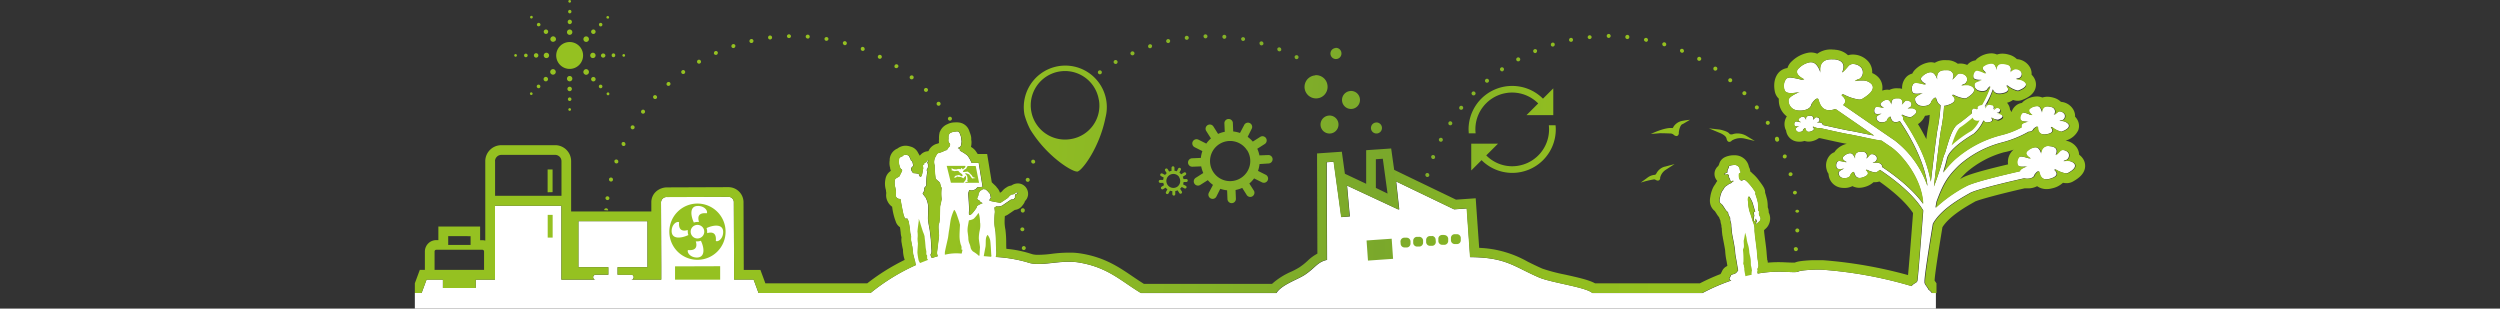 <svg id="composition" xmlns="http://www.w3.org/2000/svg" xmlns:xlink="http://www.w3.org/1999/xlink" width="640" height="79" viewBox="0 0 640 79"><rect x="0" y="0" width="640" height="79" fill="#333333" stroke="none"/><defs><linearGradient id="linear-gradient" x1="105.93" y1="94.03" x2="531.37" y2="94.03" gradientTransform="translate(7.37 -65.56) rotate(3)" gradientUnits="userSpaceOnUse"><stop offset="0.32" stop-color="#95c121"/><stop offset="0.58" stop-color="#7aa82b"/><stop offset="0.62" stop-color="#85b326"/><stop offset="0.68" stop-color="#91bd21"/><stop offset="0.75" stop-color="#95c11f"/></linearGradient></defs><title>dechets-electronique-collecte-seul</title><path d="M107.93,75l1.27-3.43h4.18v2.13h8.4V71.59h4.93V52.66h17V71.59h8.76l-.11,0a.63.63,0,0,1,.13-1.25h3.24V68.41h-7.66V56.62h17.68V68.41H158.1v1.91h3.51l.1,0a.63.63,0,0,1-.13,1.25h7.7l0-3.39-.06-16.47a1.44,1.44,0,0,1,1.55-1.28l15.53-.06h.11a1.41,1.41,0,0,1,1.45,1.25l.06,16.48v3.46h5L194.19,75h28.67a52.78,52.78,0,0,1,11.61-7.17v0a1.4,1.4,0,0,1-.16-.5c-.06-.22,0-.36-.07-.39s-.33-1.39-.44-1.65-.23-2-.3-2.24-.21-1.06-.29-1.46a4.82,4.82,0,0,1,0-1c0-.27-.21-.79-.22-1.09a25.45,25.45,0,0,0-.43-2.9c-.1-.12-.21-.64-.34-.65h0a.72.72,0,0,1-.33,0,.45.45,0,0,1-.22,0c-.1-.08-.1-.27-.3-.7s-.89-4.33-.89-4.33h-.22a1,1,0,0,1-.95-.7c-.14-.22,0-.93,0-1.29a6.88,6.88,0,0,0-.24-1.3,4.48,4.48,0,0,1,0-1.6c.06-.43,1.06-.74,1.16-.93s.38-.81.5-1,.31-.6.08-.72c-.47-.24-.53-.91-.67-1.34a3.92,3.92,0,0,1,0-1.32c0-.5.87-.73.87-.73a1,1,0,0,1,.8-.39,2.65,2.65,0,0,1,.53.12c.37.07.42.41.47.49s.18.27.21.34.15.47.17.52.06.07.24.18.26.81.34,1.11-1.06.5-.25,1.64c.1.14.17.31.43.33h.19a8.15,8.15,0,0,1,1,.17c.1,0,.19.73.47.74a.21.21,0,0,0,.15-.05c.35-.26.5-2,.54-2s0-.19,0-.33-.1-.35-.08-.44a.71.71,0,0,1,.16-.31.58.58,0,0,1,.24-.08.19.19,0,0,1-.06-.14c0-.09,0-.09,0-.09l.24-.19s.22,0,.26-.09.15-.24.3-.41a.32.32,0,0,1,.26-.16l.08,0c.1,0-.45.69-.31.72s0,.19.11.26,0,.3.05.36a2,2,0,0,1,0,.52,4.67,4.67,0,0,1-.36.74c0,.05.25.23.21.33a16.51,16.51,0,0,0-.28,3.44c0,.47-.66.64-.52,1.06s-.42,1.13-.42,1.13a6.51,6.51,0,0,0,.74,1,6,6,0,0,1,.7,2.41c0,.27-.06,2.26-.07,3s.45,2.86.48,3.19.23,1.88.26,2.27.12,2.41.15,2.53a5.87,5.87,0,0,1,0,.73,1.57,1.57,0,0,1-.22.47,1.39,1.39,0,0,0,.25.81l.11.12c.5-.17,1-.33,1.47-.47a1.12,1.12,0,0,0-.05-.13,2.11,2.11,0,0,1-.16-.8s.47-3.72.51-4.23-.29-2.62,0-3.18.22-4.23.33-4.61.36-1.65.36-1.65a10.31,10.31,0,0,1,0-2.89h0s-.17-.09-.39-1.1c-.13-.56-1-.86-1.17-1.4a25,25,0,0,1-.23-3.22,2.82,2.82,0,0,1,.2-2.23c.2-.2.26-.93.93-1a7,7,0,0,0,1.6-.65c.15,0,.33,0,.46-.2a2.31,2.31,0,0,0,.31-.46c.07-.12.13-.21.21-.21h0c.09,0,.34-.7.16-.87-.55-.53-.29-1-.33-1.35a3.21,3.21,0,0,1,.05-.84s.25-.49.47-.54a2.63,2.63,0,0,1,1-.31c.28,0,.53-.08.75-.07s.5.16.7.69l.29.84c.05.18,0,.33,0,.45a4,4,0,0,1,.1.59,9,9,0,0,1-.17,1.11c-.09.29-.51.42-.79.6,0,0,.44.16.48.26a1.58,1.58,0,0,1,.06.41,11,11,0,0,1,1.91,1.22,7.55,7.55,0,0,1,1.06,1.87h1.83l1,6.15-1.35.13s-.38.51-.56.55a3.1,3.1,0,0,1-.78.25h0l-.23,0a3.48,3.48,0,0,0-.44-.11h0a2.36,2.36,0,0,0-.31,1c0,.24.3,3.91.21,4.33a4.45,4.45,0,0,0,0,1.07l.42-.13c.39-.14,1.47-1.74,1.47-1.74h0a1,1,0,0,1,.16-.46,3.52,3.52,0,0,1,.84-.48,1.94,1.94,0,0,1,.54-.23h.08l-.16-.06a5,5,0,0,1-.46-.25,2.14,2.14,0,0,0-.23-.32,1.37,1.37,0,0,0-.41-.24.38.38,0,0,1-.15-.5c.14-.36.22-.4.25-.6s.07-.51.07-.51l.07-.17c.08,0,.28-.6.57-.66s.33-.3.59-.29h0c.28,0,.63.08.63.08s.41.4.59.55.19.33.27.38a.61.61,0,0,1,.29.42c0,.23.11.56.12.67s0,.23-.07.3a.82.82,0,0,0-.23.32.31.31,0,0,0,0,.24,6.59,6.59,0,0,0,1,.23.15.15,0,0,0,.11,0h0a.43.43,0,0,1,.07.07c.59.06,1.23.2,1.5.22h.11c.19-.09,1.86-1.21,1.93-1.29a3.18,3.18,0,0,1,.62-.65c.18-.09.21-.2.37-.19h.11a.74.74,0,0,0,.32-.06l.7-.41a.51.51,0,0,1,.23-.08c.07,0,.09.07.12.15s-.13.17-.18.22-.4.21-.49.27.06.22,0,.34,0,.27,0,.36a.94.94,0,0,1-.18.24c-.06.06-.14.27-.3.26h-.05l-.15,0a.92.92,0,0,0-.52.15c-.21.15-1.9,1.29-2.06,1.42a2.71,2.71,0,0,1-1.55.21H255c0,.07,0,.12-.08.13s-.35,0-.3.41.09.89.09.89A24.72,24.72,0,0,0,254.6,57a12.83,12.83,0,0,0,.26,2.1c.15.81.14,4.36.24,5.17A4.66,4.66,0,0,1,255,65.8a35.85,35.85,0,0,1,8,1.35,7.29,7.29,0,0,0,2.22.42c2.72.15,6-.71,9.4-.53a13.77,13.77,0,0,1,1.8.2c7.3,1.26,10.58,4.7,15.69,7.78h34.67c1.34-2.14,5.33-3.39,7.24-4.64,2.74-1.81,3.21-3.29,5.72-3.84l-.08-25,1.78-.13,1.95,14.18,2.18-.18-.71-7.9,13.06,6.09.3,0-.79-7.14,14.85,7.14,3.23-.23.87,12.47q1.17,0,2.19.06c7.4.39,9.64,2.65,15.42,5.13,3.12,1.34,12.17,2.49,13.67,4h28.18a49.17,49.17,0,0,1,7.39-3.21c-.32-.11-.57-.39-.46-.57s.31-.6.4-.81,1.07-.24,1.4-.7.47-.31.35-.85-.34-2.09-.46-2.64a13.76,13.76,0,0,1-.28-2.07c0-.58-.65-3.78-.73-4.22s-.18-1.8-.23-2.09a3.13,3.13,0,0,0-.12-1,2.23,2.23,0,0,1-.16-1c0-.35-.39-.45-.53-1.4,0-.24-.21-.17-.61-.73-.08-.1-.77-1.25-1-1.44s-.49-.29-.56-.72a2.36,2.36,0,0,1,.07-.88,7.2,7.2,0,0,1,.44-1.5c.23-.48.5-.71.68-1.1s1-.78,1.09-.9.18-.09.41-.21.37-.14.41-.24a.84.84,0,0,1,.37-.28c.13-.05.05-.16,0-.22l0,0c-.06,0-.18.07-.39.19a.24.24,0,0,1-.15,0c-.14,0-.17-.17-.19-.26a.82.82,0,0,0-.09-.25.26.26,0,0,1-.08,0s0-.13,0-.13h0s-.07-.07,0-.11,0-.17,0-.17.06,0-.13,0-.18-.14-.15-.23a3.28,3.28,0,0,0,.1-.46.57.57,0,0,1-.29-.26,2.17,2.17,0,0,1-.64.13c-.12,0-.19-.06-.2-.15s.75-.39.75-.39a1.45,1.45,0,0,1,.35-1.2l0-.33s0-.29,1.33-.39h.26a1.28,1.28,0,0,1,1.24,1.24,1,1,0,0,0,.22.49c.09.15,0,.08-.07.24s-.22.13-.29.13h0a1.23,1.23,0,0,0-.1.58,3,3,0,0,0,.09.75.84.84,0,0,0,.67.6s.24-.22.37-.22h0l.08,0a1.53,1.53,0,0,0,.36-.07h0c.11,0,.12.33.42.4a14.09,14.09,0,0,1,2.29,2.91.66.66,0,0,1-.08.3,16.36,16.36,0,0,1,.66,2.19c.11.49.07,2.19.15,2.19h0c.09,0,.23.16.16.51a1.34,1.34,0,0,0,.27,1,1,1,0,0,1-.37,1.34,1,1,0,0,0-.3.31c-.07.12-.33.16-.47.15h0c-.14,0,0-.2.18-.39s0-.55-.08-.69-.05-.18-.09-.19,0,0-.07.07-.05.48-.18.61a.12.12,0,0,1-.09,0c-.07,0-.13-.11-.18-.24a3,3,0,0,1,.06-.9c0-.2.13-.3.05-.46a3.68,3.68,0,0,1-.09-.75l.35-.15s-.52-1.7-.63-2.17a8.64,8.64,0,0,0-.84-1.63.13.13,0,0,0-.1-.07c-.07,0-.15.09-.19.19a1.74,1.74,0,0,0-.07.85,3.14,3.14,0,0,1,.08.88,8.81,8.81,0,0,0,.51,2.38c.3.83.6,2,.68,2.13a4.84,4.84,0,0,1,.43,1.94c-.09.65.54,4.67.63,5.89s.1,1.33.17,1.91a9.94,9.94,0,0,1,.19,1.35,1.53,1.53,0,0,1-.2.9c-.09.18.09.46,0,.64a1.14,1.14,0,0,0,0,.65,31.47,31.47,0,0,1,6.76-.45c6,.29,1.11-.23,7.37-.53a23.52,23.52,0,0,1,2.48,0,106.89,106.89,0,0,1,22.77,4.19c.53-.77,1.32-.75,1.48-1.35s1.09-12.71,1.5-18c-2.64-4.47-8.33-8.58-11.08-10.4a7.27,7.27,0,0,1-.81.57.88.88,0,0,1-.48.08,6.26,6.26,0,0,1-1.9-.62.56.56,0,0,0-.2-.07c-.07,0-.14,0-.15.15.77.63.71,1.34-1,1.86a2.27,2.27,0,0,1-.73.1c-1.07-.06-1.25-1.19-1.35-1.43a.16.16,0,0,0-.15-.12c-.17,0-.45.24-.78.75-.07.62-.91.88-1.64.85a2.28,2.28,0,0,1-.39-.06,1.27,1.27,0,0,1-1-1.32c0-.51,1.47-1.09,1.47-1.09a4.81,4.81,0,0,1-1.23.14c-.38,0-.71-.13-.78-.44a1.57,1.57,0,0,1,.24-1.47.85.85,0,0,1,.63-.15,10.25,10.25,0,0,1,1.35.27h0a1.32,1.32,0,0,0,.39,0C471,40.64,472,40,472,40a2.72,2.72,0,0,1,1.44-.77,1,1,0,0,1,.24,0c.81,0,1.17,1.34,1.19,1.41s-.48-1.91,1.63-1.8l.24,0a1.11,1.11,0,0,1,1,1.75s0,0,0,0,.22-.11.84-.86a.82.82,0,0,1,.7-.27,1.54,1.54,0,0,1,1,.5,1,1,0,0,1-.3,1.47,1.55,1.55,0,0,0-.6.3,4.11,4.11,0,0,1,1.05-.09,1.6,1.6,0,0,1,1.19.47.68.68,0,0,1,.15.62c2.58,1.7,7.58,5.3,10.52,9.44-.32-6.57-5.54-12.72-8.37-14.62L481.65,36c-.69,0-3-.51-5.2-1-1.41-.29-2.74-.57-3.31-.66-1.06-.16-5.08-1.06-7.3-1.57l-.09.06a.48.48,0,0,1-.3,0,3.82,3.82,0,0,1-1.18-.38.25.25,0,0,0-.12,0s-.09,0-.09.09c.47.39.44.82-.63,1.15a1.35,1.35,0,0,1-.46.06c-.66,0-.77-.73-.83-.88s-.05-.08-.09-.08-.28.15-.49.47c0,.38-.56.54-1,.52l-.24,0a.79.79,0,0,1-.63-.82c0-.32.91-.68.91-.68a2.85,2.85,0,0,1-.76.09c-.24,0-.44-.08-.48-.27a.92.92,0,0,1,.15-.91.57.57,0,0,1,.39-.1,5.93,5.93,0,0,1,.83.18h0a1.05,1.05,0,0,0,.25,0c-1-.52-.43-.92-.43-.92a1.65,1.65,0,0,1,.89-.48l.15,0c.5,0,.72.83.73.87s-.29-1.18,1-1.11h.15a.68.68,0,0,1,.61,1.08,0,0,0,0,0,0,0s.14-.07.52-.53a.52.52,0,0,1,.44-.17,1,1,0,0,1,.64.31.66.66,0,0,1-.19.91.93.93,0,0,0-.37.18,2.94,2.94,0,0,1,.65-.06,1,1,0,0,1,.73.3.41.41,0,0,1,.1.34c2.27.51,5.74,1.28,6.67,1.43.6.09,2,.37,3.37.66l3.11.64-9.89-6.82-.36.12a4.26,4.26,0,0,1-1.41.2c-2.06-.11-2.4-2.29-2.6-2.75a.31.31,0,0,0-.28-.23c-.34,0-.87.46-1.51,1.44-.13,1.2-1.74,1.7-3.15,1.63a6.06,6.06,0,0,1-.76-.1,2.48,2.48,0,0,1-1.95-2.55c-.06-1,2.83-2.1,2.83-2.1a9.74,9.74,0,0,1-2.37.27c-.72,0-1.37-.25-1.5-.84a3,3,0,0,1,.47-2.84,1.64,1.64,0,0,1,1.21-.29,20.7,20.7,0,0,1,2.6.53h0a2.66,2.66,0,0,0,.77-.08c-3.17-1.63-1.34-2.87-1.34-2.87a5.29,5.29,0,0,1,2.77-1.49,1.52,1.52,0,0,1,.47,0c1.56.08,2.25,2.57,2.28,2.71,0-.16-.91-3.68,3.13-3.47l.47,0c3.57.4,1.91,3.36,1.91,3.36s0,0,0,0,.43-.2,1.63-1.64a1.57,1.57,0,0,1,1.35-.52,2.85,2.85,0,0,1,2,1A2,2,0,0,1,476,20.2a2.87,2.87,0,0,0-1.14.57,7.86,7.86,0,0,1,2-.17,3.08,3.08,0,0,1,2.28.92c1.23,1.48-1.19,3.08-2.38,3.79a1.54,1.54,0,0,1-.92.17,11.94,11.94,0,0,1-3.67-1.21,1,1,0,0,0-.37-.12c-.14,0-.27.05-.3.28,1,.8,1.26,1.67.38,2.45,3.3,2.28,11,7.58,13.18,9.06a24.84,24.84,0,0,1,8.39,11.66c-.78-7.05-5.72-14.63-7.08-16.6-.14.05-.29.11-.47.16a1.94,1.94,0,0,1-.67.1c-1-.05-1.13-1.08-1.23-1.3s-.07-.11-.13-.11-.41.22-.71.68c-.07.57-.83.81-1.49.77a2,2,0,0,1-.36-.05,1.18,1.18,0,0,1-.93-1.2c0-.47,1.35-1,1.35-1a4.3,4.3,0,0,1-1.13.13c-.34,0-.64-.11-.7-.39a1.36,1.36,0,0,1,.22-1.34.79.79,0,0,1,.57-.14,8.4,8.4,0,0,1,1.23.25h0a1.15,1.15,0,0,0,.36,0c-1.49-.77-.63-1.35-.63-1.35a2.45,2.45,0,0,1,1.31-.71.86.86,0,0,1,.22,0c.74,0,1.06,1.22,1.08,1.28s-.43-1.74,1.48-1.64l.22,0a1,1,0,0,1,.9,1.59,0,0,0,0,0,0,0s.2-.1.76-.78a.74.74,0,0,1,.64-.24,1.36,1.36,0,0,1,.94.45.94.94,0,0,1-.28,1.33,1.47,1.47,0,0,0-.54.27,4.21,4.21,0,0,1,1-.08,1.45,1.45,0,0,1,1.07.44c.59.7-.56,1.45-1.12,1.79a.74.74,0,0,1-.44.08,5.78,5.78,0,0,1-1.73-.57.56.56,0,0,0-.18-.06c-.06,0-.12,0-.14.13.39.32.54.65.35,1a57.5,57.5,0,0,1,3.59,6,34.32,34.32,0,0,1,3.53,10c.6-5.2,1.52-12.88,1.83-14.11a45.29,45.29,0,0,0,.65-5.47c-.85-.42-1-1.49-1.14-1.75a.23.23,0,0,0-.2-.17c-.24,0-.61.33-1.06,1-.1.84-1.23,1.2-2.22,1.14a3.07,3.07,0,0,1-.53-.07,1.74,1.74,0,0,1-1.38-1.79c0-.69,2-1.48,2-1.48a6.6,6.6,0,0,1-1.67.19c-.51,0-1-.17-1.05-.59a2.09,2.09,0,0,1,.32-2,1.21,1.21,0,0,1,.86-.2,12.74,12.74,0,0,1,1.82.38h0a1.88,1.88,0,0,0,.53-.06c-2.22-1.15-.93-2-.93-2A3.68,3.68,0,0,1,494,18.48a1,1,0,0,1,.33,0c1.1.06,1.59,1.81,1.61,1.9,0-.1-.65-2.58,2.2-2.43a1.84,1.84,0,0,1,.33,0,1.49,1.49,0,0,1,1.34,2.36,0,0,0,0,0,0,0c.07,0,.3-.14,1.15-1.16a1.1,1.1,0,0,1,1-.36,2,2,0,0,1,1.39.67,1.4,1.4,0,0,1-.41,2,2.12,2.12,0,0,0-.81.4,5.71,5.71,0,0,1,1.43-.12,2.18,2.18,0,0,1,1.6.64c.87,1.05-.84,2.17-1.67,2.67a1.1,1.1,0,0,1-.65.12,8.23,8.23,0,0,1-2.58-.85.64.64,0,0,0-.26-.08.18.18,0,0,0-.21.19c1,.86,1,1.82-1.38,2.52a3,3,0,0,1-.72.13,41,41,0,0,1-.67,5.54c-.29,1.15-1.22,8.9-1.93,15.09a71.8,71.8,0,0,0,2.36-7.3,4.23,4.23,0,0,1,.43-1.13c.11-.34.23-.73.35-1.15.73-2.46,1.64-5.52,3-6.4.82-.53,2.3-1.72,3.61-2.8a.26.26,0,0,1-.07-.17,1.06,1.06,0,0,1,.34-1,.44.44,0,0,1,.26-.05,2,2,0,0,1,.65.2l.26-.22a.41.41,0,0,1,.13-.66,1.82,1.82,0,0,1,.95-.33,25.24,25.24,0,0,0,2.15-4.67,3.32,3.32,0,0,0-.66.57c-.17.55-.82.74-1.49.71a3.18,3.18,0,0,1-1-.22,1.5,1.5,0,0,1-.89-1.73c.08-.59,1.92-.94,1.92-.94a6.75,6.75,0,0,1-.7,0c-.65,0-1.52-.19-1.54-.76a1.78,1.78,0,0,1,.58-1.64.77.77,0,0,1,.44-.09,7.29,7.29,0,0,1,1.8.65l.28,0h.19c-1.7-1.32-.48-1.86-.48-1.86a3.2,3.2,0,0,1,1.8-.58h.12c1,.05,1.19,1.49,1.23,1.82,0-.35-.11-1.84,1.49-1.75h.16a4.05,4.05,0,0,1,.86.17,1.28,1.28,0,0,1,.77,2.2s0,0,0,0c1-1.24,1.76-1,1.76-1a1.71,1.71,0,0,1,1.31.82,1.21,1.21,0,0,1-.66,1.61,1.67,1.67,0,0,0-.74.22s.16,0,.4,0a2.52,2.52,0,0,1,2.07.91c.57,1-1,1.7-1.82,2a1,1,0,0,1-.31,0,6.17,6.17,0,0,1-2.31-1.16.46.46,0,0,0-.25-.12c-.07,0-.13,0-.17.14.76.88.54,1.68-1.55,1.91a2.79,2.79,0,0,1-.49,0,1.47,1.47,0,0,1-1.45-1.1,23.7,23.7,0,0,1-2.07,4.33,2,2,0,0,1,.11.51s-.08-1.11,1-1.06a2.2,2.2,0,0,1,.5.1.74.74,0,0,1,.45,1.28,0,0,0,0,0,0,0s.17-.06.66-.47a.47.47,0,0,1,.36-.11,1,1,0,0,1,.77.48.71.71,0,0,1-.39.94,1,1,0,0,0-.43.12h.24a1.44,1.44,0,0,1,1.2.53c.34.59-.6,1-1.06,1.16a.35.35,0,0,1-.18,0A3.47,3.47,0,0,1,510,30.2a.24.24,0,0,0-.14-.07.09.09,0,0,0-.1.08c.44.52.31,1-.91,1.12h-.28a.87.87,0,0,1-.81-.54,9.56,9.56,0,0,1-2.51,3.45l-.34.21c-1.48.92-6,3.71-6.52,6.18-.22,1-.6,2.27-1,3.54A25.59,25.59,0,0,1,500.19,41a28.67,28.67,0,0,1,12-6.4,22,22,0,0,0,5.25-2,2.08,2.08,0,0,1,0-.61c.07-.55,1.78-.87,1.78-.87a5.83,5.83,0,0,1-.65,0c-.6,0-1.41-.17-1.43-.7a1.64,1.64,0,0,1,.55-1.52.7.7,0,0,1,.4-.09,7.08,7.08,0,0,1,1.68.61l.25,0a.86.86,0,0,0,.18,0c-1.58-1.22-.45-1.72-.45-1.72a2.94,2.94,0,0,1,1.68-.54h.1c1,0,1.14,1.67,1.15,1.75,0-.08-.12-1.77,1.52-1.68a3.35,3.35,0,0,1,.8.15,1.2,1.2,0,0,1,.72,2.05s0,0,0,0,.28-.09,1-.74a.82.82,0,0,1,.58-.18,1.64,1.64,0,0,1,1.22.76,1.13,1.13,0,0,1-.61,1.5,1.55,1.55,0,0,0-.69.2s.15,0,.38,0a2.39,2.39,0,0,1,1.92.84c.53.95-1,1.58-1.7,1.86a.64.64,0,0,1-.28,0,5.66,5.66,0,0,1-2.15-1.07.43.43,0,0,0-.23-.11c-.06,0-.12,0-.15.13.7.82.49,1.56-1.44,1.77a2.39,2.39,0,0,1-.45,0c-1.48-.08-1.44-1.53-1.5-1.83,0-.1-.09-.16-.18-.16s-.51.2-.94.65c-.13.46-.65.65-1.21.66a28,28,0,0,1-6.84,2.76,26.7,26.7,0,0,0-11,5.87c-2.89,2.82-4,4.58-5.73,9.3l-.26,1.53a35.43,35.43,0,0,1,7.63-5.4l.24-.13c1.84-1,9.51-2.87,13.68-3.81,0-.65,1.92-1.27,1.92-1.27a6.85,6.85,0,0,1-1.39.11c-.54,0-1-.18-1.12-.61a2,2,0,0,1,.4-1.84,1,1,0,0,1,.68-.16,10.84,10.84,0,0,1,1.8.45h.06a2,2,0,0,0,.44,0c-2-1.17-.77-1.92-.77-1.92a3.4,3.4,0,0,1,1.85-.88,1.18,1.18,0,0,1,.26,0c1.06.06,1.43,1.76,1.45,1.85a1.7,1.7,0,0,1,1.94-2.17l.52.06c2.32.38,1.14,2.25,1.14,2.25s0,0,0,0,.29-.13,1.11-1a1,1,0,0,1,.83-.3,1.92,1.92,0,0,1,1.34.7,1.31,1.31,0,0,1-.48,1.82,1.92,1.92,0,0,0-.77.34,5.55,5.55,0,0,1,1.11-.06,2.18,2.18,0,0,1,1.67.69c.76,1-.88,2-1.67,2.4a1,1,0,0,1-.51.09,7.6,7.6,0,0,1-2.46-.92.62.62,0,0,0-.25-.1.17.17,0,0,0-.19.17c.93.85.81,1.73-1.4,2.28a3.2,3.2,0,0,1-.82.09c-1.44-.08-1.6-1.58-1.71-1.89a.22.22,0,0,0-.19-.17c-.22,0-.58.29-1,.9-.12.73-1.06,1-1.94,1a2.76,2.76,0,0,1-.66-.11h0c-4.5,1-12.32,2.88-13.91,3.78l-.23.13c-2.38,1.34-7.27,4.1-9.26,7.74-1,6-2.24,13.9-2.13,14.86-.09.66.68,1.2,1,2a3.31,3.31,0,0,1,.86.86h1.06l0,4H106.2V75Z" style="fill:#fff"/><path d="M149.27,14.19a3.44,3.44,0,1,1-3.44-3.43A3.44,3.44,0,0,1,149.27,14.19ZM146.08.59a.39.39,0,0,0,.1-.25.35.35,0,0,0-.1-.24.36.36,0,0,0-.49,0,.35.35,0,0,0-.1.24.39.39,0,0,0,.1.25.35.35,0,0,0,.24.1A.39.39,0,0,0,146.08.59Zm-.25,5.59h0a.58.58,0,0,0,.58-.57h0a.58.58,0,0,0-.58-.58h0a.58.58,0,0,0,0,1.15Zm0,2.74h0a.68.68,0,0,0,.69-.68h0a.69.69,0,0,0-.69-.69h0a.68.68,0,0,0-.68.69A.67.67,0,0,0,145.83,8.92Zm0-5.49h0a.45.45,0,0,0,.46-.46h0a.45.45,0,0,0-.46-.45h0a.46.46,0,0,0,0,.91Zm-.24,24.36a.37.37,0,0,0-.1.25.35.35,0,0,0,.1.24.36.36,0,0,0,.49,0,.35.35,0,0,0,.1-.24.37.37,0,0,0-.1-.25.39.39,0,0,0-.25-.1A.35.35,0,0,0,145.59,27.79Zm.24-5.59h0a.57.57,0,0,0-.57.57h0a.57.57,0,0,0,.57.57h0a.57.57,0,1,0,0-1.14Zm0-2.75h0a.68.68,0,0,0-.68.69h0a.67.67,0,0,0,.68.68h0a.68.68,0,0,0,.69-.68A.69.69,0,0,0,145.83,19.45Zm0,5.49h0a.46.46,0,0,0-.45.46h0a.46.46,0,0,0,.45.46h0a.46.46,0,0,0,0-.92Zm-13.6-11a.35.35,0,0,0-.24-.1.37.37,0,0,0-.25.1.36.36,0,0,0,0,.49.33.33,0,0,0,.25.1.31.31,0,0,0,.24-.1.35.35,0,0,0,.1-.24A.39.39,0,0,0,132.23,13.94Zm5.59.25h0a.56.56,0,0,0-.57-.57h0a.57.57,0,0,0-.57.57h0a.58.58,0,0,0,.57.57A.57.57,0,0,0,137.82,14.19Zm2.75,0h0a.69.69,0,0,0-.69-.69h0a.68.68,0,0,0-.68.69h0a.67.67,0,0,0,.68.68A.68.68,0,0,0,140.57,14.19Zm-5.49,0h0a.47.47,0,0,0-.46-.46h0a.47.47,0,0,0-.46.46h0a.46.46,0,0,0,.92,0Zm24.36.24a.31.31,0,0,0,.24.1.35.35,0,0,0,.25-.1.38.38,0,0,0,0-.49.39.39,0,0,0-.25-.1.35.35,0,0,0-.24.1.33.33,0,0,0,0,.49Zm-5.6-.24h0a.58.58,0,0,0,.57.57h0a.58.58,0,0,0,.58-.57h0a.58.58,0,0,0-1.15,0Zm-2.74,0h0a.67.67,0,0,0,.68.68h0a.68.68,0,0,0,.69-.68h0a.69.69,0,0,0-.69-.69A.68.68,0,0,0,151.1,14.19Zm5.49,0h0a.46.46,0,0,0,.46.46h0a.46.46,0,0,0,.45-.46h0a.46.46,0,1,0-.91,0ZM136.39,4.4a.34.34,0,0,0-.35-.35.36.36,0,0,0-.34.35.34.34,0,0,0,.34.34.34.34,0,0,0,.35-.34Zm3.78,4.12h0a.57.57,0,0,0,0-.8h0a.56.56,0,0,0-.81,0h0a.57.57,0,0,0,0,.8A.56.56,0,0,0,140.17,8.52Zm1.94,2h0a.68.68,0,0,0,0-1h0a.68.68,0,0,0-1,0h0a.68.68,0,0,0,0,1A.7.7,0,0,0,142.11,10.47Zm-3.88-3.89h0a.45.45,0,0,0,0-.64h0a.46.46,0,0,0-.65,0h0a.45.45,0,0,0,0,.64A.46.46,0,0,0,138.23,6.58ZM155.28,24a.35.35,0,0,0,.1.24A.34.34,0,0,0,156,24a.35.35,0,0,0-.1-.24.34.34,0,0,0-.25-.11.32.32,0,0,0-.24.11A.35.35,0,0,0,155.28,24Zm-3.78-4.13h0a.56.56,0,0,0,0,.81h0a.58.58,0,0,0,.81,0h0a.57.57,0,0,0-.81-.81Zm-1.94-1.94h0a.68.68,0,0,0,0,1h0a.68.68,0,0,0,1,0h0a.7.7,0,0,0,0-1A.68.68,0,0,0,149.56,17.91Zm3.88,3.88h0a.46.46,0,0,0,0,.65h0a.46.46,0,0,0,.65,0h0a.48.48,0,0,0,0-.65A.47.47,0,0,0,153.44,21.79ZM136,23.63a.32.32,0,0,0-.24.11.31.31,0,0,0-.1.24.36.36,0,0,0,.34.35.41.41,0,0,0,.25-.11.34.34,0,0,0,0-.48A.36.36,0,0,0,136,23.63Zm4.13-3.78h0a.58.58,0,0,0-.81,0h0a.58.58,0,0,0,0,.81h0a.57.57,0,0,0,.81-.81Zm1.94-1.94h0a.68.68,0,0,0-1,0h0a.68.68,0,0,0,0,1h0a.69.69,0,0,0,1-1Zm-3.88,3.88h0a.48.48,0,0,0-.65,0h0a.46.46,0,0,0,0,.65h0a.46.46,0,1,0,.65-.65Zm17.39-17a.33.33,0,0,0,.25-.1.35.35,0,0,0,.1-.24.35.35,0,0,0-.35-.35.35.35,0,0,0-.24.1.39.39,0,0,0-.1.25.35.35,0,0,0,.1.24A.31.31,0,0,0,155.62,4.74ZM151.5,8.52h0a.56.56,0,0,0,.81,0h0a.57.57,0,0,0,0-.8h0a.56.56,0,0,0-.81,0A.55.55,0,0,0,151.5,8.52Zm-1.94,2h0a.7.7,0,0,0,1,0h0a.7.7,0,0,0,0-1h0a.69.69,0,0,0-1,1Zm3.88-3.89h0a.46.46,0,0,0,.65,0h0a.47.47,0,0,0,0-.64h0a.46.46,0,0,0-.65,0A.45.45,0,0,0,153.44,6.58Zm188.47,5.67a1.41,1.41,0,1,0,1.5,1.31A1.41,1.41,0,0,0,341.91,12.25Zm-5.21,7A2.95,2.95,0,1,0,339.85,22,2.94,2.94,0,0,0,336.7,19.25Zm9,4a2.3,2.3,0,1,0,2.45,2.13A2.29,2.29,0,0,0,345.71,23.29Zm6.58,8.06a1.41,1.41,0,1,0,1.5,1.31A1.41,1.41,0,0,0,352.29,31.35Zm-12.08-1.77a2.3,2.3,0,1,0,2.45,2.13A2.3,2.3,0,0,0,340.21,29.58ZM233.07,20.21a.52.52,0,0,0,.72-.08.55.55,0,0,0,.11-.28.5.5,0,0,0-.19-.44h0a.51.51,0,0,0-.72.08.43.43,0,0,0-.11.28.49.49,0,0,0,.19.44ZM202,9.75h0a.49.49,0,0,0,.49-.47.09.09,0,0,0,0,0,.52.52,0,0,0-.53-.5h0a.51.51,0,0,0-.5.47v.06A.51.51,0,0,0,202,9.75Zm34.69,13.63a.52.52,0,0,0,.72,0,.5.5,0,0,0,0-.72l0,0a.52.52,0,0,0-.72,0,.53.53,0,0,0-.15.32.5.5,0,0,0,.16.41ZM211.49,10.45h0a.52.52,0,0,0,.59-.42.09.09,0,0,0,0,0,.5.5,0,0,0-.42-.54h0a.51.51,0,0,0-.59.42.09.09,0,0,1,0,.05A.5.5,0,0,0,211.49,10.45Zm28.4,16.44a.51.51,0,0,0,.72.07.54.54,0,0,0,.18-.36.52.52,0,0,0-.12-.37h0a.52.52,0,0,0-.72-.06.5.5,0,0,0-.18.35.52.52,0,0,0,.12.37Zm-33.15-17h0a.52.52,0,0,0,.55-.47h0a.51.51,0,0,0-.48-.55h0a.51.51,0,0,0-.55.47h0A.51.51,0,0,0,206.74,9.86Zm9.41,1.66h0a.51.51,0,0,0,.63-.35.44.44,0,0,0,0-.1.52.52,0,0,0-.37-.54h0a.51.51,0,0,0-.64.36.31.31,0,0,0,0,.1A.51.51,0,0,0,216.15,11.52ZM220.68,13h0a.52.52,0,0,0,.67-.29.4.4,0,0,0,0-.15.52.52,0,0,0-.32-.52h0a.5.5,0,0,0-.66.29.4.4,0,0,0,0,.15A.49.49,0,0,0,220.68,13Zm8.5,4.36h0a.51.51,0,0,0,.71-.15A.57.57,0,0,0,230,17a.53.53,0,0,0-.23-.47h0a.53.53,0,0,0-.71.15.75.75,0,0,0-.08.24A.5.5,0,0,0,229.18,17.4Zm13.58,13.31a.51.51,0,0,0,.93-.24.54.54,0,0,0-.08-.33h0a.52.52,0,0,0-.94.25.48.48,0,0,0,.09.32ZM225,15h0a.51.51,0,0,0,.69-.22.76.76,0,0,0,.06-.2.51.51,0,0,0-.28-.49h0a.51.51,0,0,0-.69.22.36.36,0,0,0-.06.2A.5.5,0,0,0,225,15ZM156.3,46.46a.51.51,0,0,0,.62-.38h0s0-.06,0-.09a.51.51,0,0,0-.39-.53.51.51,0,0,0-.62.37v0a.24.24,0,0,0,0,.08A.51.51,0,0,0,156.3,46.46Zm3.13-9.13a.51.51,0,0,0,.68-.25h0a.61.61,0,0,0,0-.18.54.54,0,0,0-.3-.51.51.51,0,0,0-.67.24l0,0a.53.53,0,0,0,0,.17A.51.51,0,0,0,159.43,37.33Zm-1.79,4.48a.5.5,0,0,0,.65-.31h0l0-.13a.52.52,0,0,0-1-.22v0a.69.69,0,0,0,0,.13A.51.51,0,0,0,157.64,41.81Zm-2.21,9.4a.5.5,0,0,0,.58-.43v-.05a.51.51,0,0,0-1-.11h0v0A.51.51,0,0,0,155.43,51.21Zm.25,2.66h0a.51.51,0,0,0-.47-.55.51.51,0,0,0-.55.47h0Zm6-20.83a.53.53,0,0,0,.71-.18h0a.38.38,0,0,0,.07-.22.5.5,0,0,0-.24-.48.51.51,0,0,0-.7.16l0,0a.57.57,0,0,0-.07.22A.53.53,0,0,0,161.66,33ZM197.2,10.11h0a.51.51,0,0,0,.45-.47.34.34,0,0,0,0-.1.52.52,0,0,0-.57-.45h0a.51.51,0,0,0-.45.47v.1A.52.52,0,0,0,197.2,10.11Zm-18,6.13h0a.49.49,0,0,0,.26-.4.53.53,0,0,0-.07-.3.52.52,0,0,0-.7-.19h0a.53.53,0,0,0-.25.41.59.59,0,0,0,.07.29A.51.51,0,0,0,179.2,16.24Zm4.25-2.2h0a.5.5,0,0,0,.3-.43.53.53,0,0,0,0-.25.52.52,0,0,0-.68-.26h0a.51.51,0,0,0-.29.43.44.44,0,0,0,0,.25A.51.51,0,0,0,183.45,14Zm4.45-1.76h0a.53.53,0,0,0,.35-.45.75.75,0,0,0,0-.2.51.51,0,0,0-.65-.32h0a.48.48,0,0,0-.35.44.39.39,0,0,0,0,.21A.52.52,0,0,0,187.9,12.28ZM192.49,11h0a.52.52,0,0,0,.39-.46.86.86,0,0,0,0-.16.51.51,0,0,0-.62-.38h0a.52.52,0,0,0-.4.46.47.47,0,0,0,0,.16A.51.51,0,0,0,192.49,11ZM164.31,29a.51.51,0,0,0,.72-.1h0a.52.52,0,0,0,.1-.27.51.51,0,0,0-.92-.35l0,0a.52.52,0,0,0-.1.26A.5.5,0,0,0,164.31,29Zm3.76-3.78v0a.49.49,0,0,0,.14-.3.53.53,0,0,0-.17-.42.51.51,0,0,0-.72,0l0,0a.51.51,0,0,0-.13.3.53.53,0,0,0,.17.42A.52.52,0,0,0,168.07,25.21Zm7.13-6.36h0a.52.52,0,0,0,.21-.38.49.49,0,0,0-.1-.34.5.5,0,0,0-.71-.11h0a.52.52,0,0,0-.21.37.59.59,0,0,0,.1.34A.52.52,0,0,0,175.2,18.85Zm-3.73,3h0a.51.51,0,0,0,.17-.35.54.54,0,0,0-.12-.38.51.51,0,0,0-.72,0l0,0a.51.51,0,0,0-.17.33.48.48,0,0,0,.13.38A.51.51,0,0,0,171.47,21.85ZM262.59,46a.19.19,0,0,1,0-.08v0a.52.52,0,0,1,.62-.38.51.51,0,0,1,.39.54.19.19,0,0,1,0,.08v0a.51.51,0,0,1-.62.37A.51.51,0,0,1,262.59,46Zm2.07-5.09a.52.52,0,0,1,.34.52.31.31,0,0,1,0,.13v0a.52.52,0,0,1-1-.21.5.5,0,0,1,0-.13v0A.5.5,0,0,1,264.66,40.91Zm-3.45,17.85v-.07a.5.5,0,0,1,.5-.47.5.5,0,0,1,.52.49v.07a.51.51,0,0,1-1,0Zm1.38,4.72v.12a.51.51,0,0,1-1,0h0a.34.34,0,0,1,0-.1A.52.52,0,0,1,262,63,.5.5,0,0,1,262.59,63.48Zm-1.26-9.61h0a.51.51,0,1,1,1,.08h0a.51.51,0,0,1-.55.47A.51.51,0,0,1,261.33,53.87Zm19.82-35.06a.52.52,0,0,1,.11-.71l0,0a.52.52,0,0,1,.72.12.52.52,0,0,1,.09.34.49.49,0,0,1-.21.37h0A.51.51,0,0,1,281.15,18.81Zm4-2.68a.54.54,0,0,1-.06-.3.5.5,0,0,1,.25-.4h0a.5.5,0,0,1,.69.19.43.43,0,0,1,.07.29.52.52,0,0,1-.25.41h0A.52.52,0,0,1,285.17,16.13Zm22.94-6.81V9.27a.52.52,0,0,1,.5-.48h0a.52.52,0,0,1,.52.5v.06a.51.51,0,0,1-.5.47h0A.51.51,0,0,1,308.11,9.32Zm9.63.66V9.93a.52.52,0,0,1,.6-.41h0a.51.51,0,0,1,.42.54v0a.52.52,0,0,1-.6.42h0A.52.52,0,0,1,317.74,10Zm-4.8-.6h0a.51.51,0,0,1,.55-.47h0a.52.52,0,0,1,.47.55h0a.52.52,0,0,1-.55.48h0A.51.51,0,0,1,312.94,9.38Zm9.51,1.68a.36.36,0,0,1,0-.1.51.51,0,0,1,.63-.35h0a.53.53,0,0,1,.38.53s0,.07,0,.1a.52.52,0,0,1-.64.36h0A.5.5,0,0,1,322.45,11.06ZM327,12.6a.4.4,0,0,1,0-.15.52.52,0,0,1,.67-.29h0a.52.52,0,0,1,.33.51.83.83,0,0,1,0,.15.5.5,0,0,1-.66.29h0A.52.52,0,0,1,327,12.6Zm4.4,2a.7.7,0,0,1,.06-.19.51.51,0,0,1,.69-.23h0a.53.53,0,0,1,.28.5.47.47,0,0,1-.06.19.51.51,0,0,1-.69.22h0A.53.53,0,0,1,331.43,14.59Zm-42-.73a.53.53,0,0,1,0-.25.5.5,0,0,1,.3-.43h0a.52.52,0,0,1,.68.25.56.56,0,0,1,.05.25.54.54,0,0,1-.3.43h0A.52.52,0,0,1,289.44,13.86ZM303.3,9.75a.45.45,0,0,1,0-.11.51.51,0,0,1,.45-.47h0a.51.51,0,0,1,.57.44v.11a.52.52,0,0,1-.44.47h0A.51.51,0,0,1,303.3,9.75ZM293.92,12a.75.75,0,0,1,0-.2.53.53,0,0,1,.35-.45h0a.5.5,0,0,1,.65.32.44.44,0,0,1,0,.2.53.53,0,0,1-.35.45h0A.51.51,0,0,1,293.92,12Zm4.63-1.38a.38.38,0,0,1,0-.15.5.5,0,0,1,.39-.46h0a.51.51,0,0,1,.61.39.26.26,0,0,1,0,.15.5.5,0,0,1-.39.46h0A.52.52,0,0,1,298.55,10.65ZM283,30.12c-1.47,7.47-5.84,13.45-7.16,13.8-1.09.12-5.35-2.4-9.11-6.71l-.63-.75a30.75,30.75,0,0,1-2.36-3.32,19.39,19.39,0,0,1-1.46-3.71,10.63,10.63,0,1,1,20.72.69Zm-1.7-4.55a8.77,8.77,0,1,0-7,10A8.66,8.66,0,0,0,281.32,25.57ZM387.13,22A11.1,11.1,0,0,1,395,25.26l2.64-2.64v6.86h-6.86l3-3a9.4,9.4,0,0,0-16.08,6.65,9.11,9.11,0,0,0,.06,1H376c0-.34-.05-.7-.05-1A11.14,11.14,0,0,1,387.13,22Zm-6.65,17.78a9.31,9.31,0,0,0,6.65,2.78,9.44,9.44,0,0,0,9.37-10.5h1.72a9.51,9.51,0,0,1,.06,1.08,11.13,11.13,0,0,1-19,7.86l-2.64,2.64V36.78h6.85Zm68.76-3.69-2.57-.61a5.79,5.79,0,0,0-.82-.12,4.44,4.44,0,0,0-2.5.62.83.83,0,0,1-.65.34c-.36,0-.6-.31-.71-.86-.15-.75-1.4-1.33-1.87-1.49h0l-2.64-1.11,2.86.32c1.39.32,2.2.69,2.44,1.12a.87.87,0,0,0,.39.11,1.12,1.12,0,0,0,.43-.06,3.63,3.63,0,0,1,1.4-.18,4.45,4.45,0,0,1,2,.57Zm-16.63-5.41-1.85,1.1-.07,0c-.54.23-.85,1.41-.92,2.14a.94.94,0,0,1-.18.72.57.57,0,0,1-.46.19,1.29,1.29,0,0,1-.77-.43,1.47,1.47,0,0,0-.89-.23c-1.16-.06-2.57-.07-2.58-.06l-2.29.19c4-1.86,5.42-1.51,5.49-1.51h.09l0,0a.82.82,0,0,0,.25-.37A3.42,3.42,0,0,1,430.4,31,19,19,0,0,1,432.61,30.67Zm-6.46,12L428.7,42l-2.21,1.43A3.36,3.36,0,0,0,425,45.47a.75.75,0,0,1-.15.56.58.58,0,0,1-.48.2,1.16,1.16,0,0,1-.55-.2.68.68,0,0,0-.37-.11,22.46,22.46,0,0,0-3.44.84l1.64-1.2a3.66,3.66,0,0,1,1.88-.8h.11a.64.64,0,0,0,.4-.38A3.48,3.48,0,0,1,426.15,42.66Zm79.91-13.43h0ZM246.83,46.55l.32-.41.15-.33v-.58l-.18-.26a1.73,1.73,0,0,1-.22.36c-.06.05-.28.32-.28.32s-.37-.2-.44-.25a2.4,2.4,0,0,0-.43-.13l-.36,0-.38-.09-.28.26-.54,0,.43-.45.89-.2.72.36.25-.28-.25-.32-.64-.48-.26-.33h-.45l-.61.08-.37-.16-.27,0V43l.27.24s.48.12.53.12l.52,0,.28-.12.41,0,.26.11.25-.37.36.4.28-.3.26-.18.12-.36-.06-.07h-4.75l1.07,4.31h3.25l.11-.18Zm.06.25h3.75l-.86-4.31h-2c-.14,0-.44.68-.44.68l-.53.32-.3.37V44l.31.05L247,44l.72-.07.43.32.61.63.28.46.73.24-.91.11-.36-.48-.38-.56-.78-.31-.34.11.41.32.22.47.08.66-.1.37.2.23-.4.07Zm4,10.24a8.84,8.84,0,0,0-.2-2,3.09,3.09,0,0,0-.2-.55A8.3,8.3,0,0,1,249.27,56a2.63,2.63,0,0,1-.81.32,1.72,1.72,0,0,1-.42.08c-.11.59-.29,1.61-.3,1.74a6.57,6.57,0,0,0-.05,1c0,.2.22,1.53.2,1.89a3.85,3.85,0,0,0,.33,1.44,4.25,4.25,0,0,1,.27,1,2,2,0,0,0,.6.91,8.23,8.23,0,0,1,1.39,1s0,0,0,.07l.27,0c.05-.9.11-2,.13-2.13s-.31-1.89-.3-2.38a9.51,9.51,0,0,1,.24-2A6,6,0,0,0,250.92,57Zm-13.34,9.5c0-.23-.21-.14-.21-.46v-.72a.77.77,0,0,1-.19-.24,2.7,2.7,0,0,1,0-.6c0-.24-.18-1-.2-1.31s-.07-.77-.1-1.16-.15-1.18-.15-1.49a5.61,5.61,0,0,0-.41-1.18c-.06-.21-.65-2-.68-2.2A11.85,11.85,0,0,0,235.2,56s0,.44,0,.54-.4,2.75-.31,2.89a6.27,6.27,0,0,1,0,1.58,9.27,9.27,0,0,0,.1,1.31c0,.24-.14,2-.13,2.36a16.4,16.4,0,0,0,.3,1.94,3,3,0,0,0,.38.72C236.24,67.06,236.92,66.79,237.58,66.54Zm8.85-2.6s-.34,0-.27-.22a1.53,1.53,0,0,0-.16-1.06,7.88,7.88,0,0,1-.33-2.38c0-.62.09-2.2.11-2.58s-.09-.4-.13-.68-.75-2.27-.75-2.27-.45-1.13-.63-1a12.44,12.44,0,0,0-.84,2.39c-.13.58-.31,2.2-.42,2.73s-.22,1.62-.29,2-.78,3.35-.8,3.7a4.79,4.79,0,0,0,0,.64,12.21,12.21,0,0,1,4-.31l.31,0Zm7.37,1.32c-.05-.53-.16-3.15-.29-3.78a3.59,3.59,0,0,0-.65-1.36,1.83,1.83,0,0,0-.43,1c-.1.62,0,1.62-.13,2.17-.07.32-.27,1.38-.43,2.28l1.9.17A1.61,1.61,0,0,0,253.8,65.26Zm102.86,1-.36-5.15-6.43.45.36,5.15Zm6.76-5.63a1,1,0,0,1,.92.89l0,.6a1,1,0,0,1-.9,1l-.6,0a.2.2,0,0,1-.11,0,1,1,0,0,1-.92-.89l0-.6a1,1,0,0,1,.9-1l.6,0a.2.2,0,0,1,.11,0Zm3.22-.23a1,1,0,0,1,.91.9l.05.6a1,1,0,0,1-.24.7,1,1,0,0,1-.66.33l-.6,0H366a1,1,0,0,1-.91-.9l0-.6a1,1,0,0,1,.89-1l.61,0Zm3.22-.22a1,1,0,0,1,.91.89l0,.6a1,1,0,0,1-.89,1l-.6,0h-.12a1,1,0,0,1-.91-.89l0-.6a.93.93,0,0,1,.23-.7,1,1,0,0,1,.66-.33l.6,0Zm3.22-.23a1,1,0,0,1,.91.9l0,.6a1,1,0,0,1-.23.7,1,1,0,0,1-.66.33l-.6,0h-.12a1,1,0,0,1-.91-.9l0-.6a1,1,0,0,1,.23-.7,1,1,0,0,1,.66-.33l.6,0Zm-12.87.9a1,1,0,0,1,.91.9l0,.6a1,1,0,0,1-.89,1l-.61,0h-.11a1,1,0,0,1-.91-.9l-.05-.6a1,1,0,0,1,.9-1l.6,0ZM322.44,42a7.51,7.51,0,0,1-.39,1.75l2,1a1.08,1.08,0,0,1-1,1.92l-2-1a7.91,7.91,0,0,1-1.22,1.31l1.21,1.9A1.08,1.08,0,0,1,319.21,50l-1.2-1.9a7.71,7.71,0,0,1-1.71.54l.09,2.24a1.08,1.08,0,1,1-2.16.09l-.09-2.25a7.51,7.51,0,0,1-1.75-.39l-1,2a1.08,1.08,0,0,1-1.92-1l1.05-2a7.53,7.53,0,0,1-1.32-1.21l-1.9,1.2a1.08,1.08,0,1,1-1.16-1.82l1.9-1.21a7.6,7.6,0,0,1-.53-1.7l-2.25.09a1.08,1.08,0,0,1-.09-2.16l2.25-.1a7.43,7.43,0,0,1,.39-1.74l-2-1a1.08,1.08,0,1,1,1-1.92l2,1A7.5,7.5,0,0,1,310,35.44l-1.2-1.9a1.08,1.08,0,1,1,1.83-1.16l1.2,1.9a7.71,7.71,0,0,1,1.71-.54l-.1-2.24a1.09,1.09,0,0,1,2.17-.09l.09,2.24a8,8,0,0,1,1.74.39l1.05-2a1.08,1.08,0,1,1,1.91,1l-1,2a7.53,7.53,0,0,1,1.32,1.21l1.9-1.21a1.08,1.08,0,1,1,1.15,1.83l-1.9,1.21a7.47,7.47,0,0,1,.54,1.7l2.25-.09a1.08,1.08,0,0,1,.09,2.16Zm-3.19-3.52a5.14,5.14,0,1,0-1.59,7.09A5.14,5.14,0,0,0,319.25,38.43ZM303,46.59a2.55,2.55,0,0,1-.13.61l.69.36a.39.39,0,0,1,.16.51.38.38,0,0,1-.51.15l-.69-.36a2.61,2.61,0,0,1-.42.46l.42.66a.38.38,0,1,1-.64.4l-.42-.66a2.54,2.54,0,0,1-.59.19l0,.78a.38.38,0,0,1-.35.39.39.39,0,0,1-.4-.36l0-.78a2.49,2.49,0,0,1-.6-.14l-.37.69a.37.37,0,1,1-.66-.34l.36-.69a2.67,2.67,0,0,1-.46-.43l-.65.42a.38.38,0,0,1-.41-.63l.66-.42a2.51,2.51,0,0,1-.18-.59l-.78,0a.37.37,0,0,1-.39-.36.37.37,0,0,1,.36-.39l.78,0a2.55,2.55,0,0,1,.13-.61l-.69-.36a.38.38,0,0,1-.16-.51.39.39,0,0,1,.51-.16l.69.37a2.61,2.61,0,0,1,.42-.46l-.42-.66a.38.38,0,0,1,.64-.4l.41.66a2.61,2.61,0,0,1,.6-.19l0-.78a.38.38,0,0,1,.36-.39.37.37,0,0,1,.39.36l0,.78a2.49,2.49,0,0,1,.6.14l.36-.7a.38.38,0,0,1,.51-.15.37.37,0,0,1,.16.5l-.36.69a2.28,2.28,0,0,1,.45.43l.66-.42a.38.38,0,1,1,.41.63l-.66.42a2.51,2.51,0,0,1,.18.59l.78,0a.38.38,0,0,1,0,.75Zm-1.1-1.22a1.79,1.79,0,1,0-.56,2.46A1.79,1.79,0,0,0,301.85,45.37Zm158.69,8.7a.52.52,0,0,0-1,0v0h0a.52.52,0,0,0,1,0v0ZM460,49.22h0a.51.51,0,0,0-1,.09.28.28,0,0,0,0,.09h0a.51.51,0,0,0,1-.08s0-.06,0-.09Zm-13.8-25a.51.51,0,0,0,.72,0,.52.52,0,0,0,.16-.37.49.49,0,0,0-.15-.35h0a.51.51,0,0,0-.72,0,.48.48,0,0,0-.16.36.51.51,0,0,0,.15.36Zm5.92,7.49a.52.52,0,0,0,.71.16.53.53,0,0,0,.23-.44.45.45,0,0,0-.08-.27h0a.51.51,0,0,0-.7-.15.5.5,0,0,0-.24.43.57.57,0,0,0,.08.28Zm-2.77-3.89a.51.51,0,0,0,.72.08.53.53,0,0,0,.19-.4.48.48,0,0,0-.11-.32h0a.52.52,0,0,0-.72-.09.53.53,0,0,0-.19.41.45.45,0,0,0,.11.31Zm9.89,35.89h0v.07a.5.5,0,0,0,.44.51.52.52,0,0,0,.58-.44h0v-.07a.5.5,0,0,0-.44-.51A.52.52,0,0,0,459.2,63.68ZM460.62,59h0v0a.52.52,0,0,0-.49-.51.51.51,0,0,0-.53.5h0v0a.52.52,0,0,0,.49.51A.51.51,0,0,0,460.62,59Zm-1.73-14.51h0a.52.52,0,0,0-.63-.36.51.51,0,0,0-.37.5.57.57,0,0,0,0,.13v0a.52.52,0,0,0,1-.14.78.78,0,0,0,0-.14Zm-4.44-8.62a.51.51,0,0,0,1-.23.59.59,0,0,0-.05-.23h0a.51.51,0,0,0-1,.23.46.46,0,0,0,.06.23Zm1.95,4.37a.52.52,0,0,0,.67.29.51.51,0,0,0,.32-.48.57.57,0,0,0,0-.18h0a.51.51,0,0,0-.66-.3.53.53,0,0,0-.33.48.43.43,0,0,0,0,.19ZM388.91,15.65h0a.51.51,0,0,0,.27-.45.47.47,0,0,0-.07-.25.5.5,0,0,0-.69-.2h0a.51.51,0,0,0-.27.45.5.5,0,0,0,.06.24A.52.52,0,0,0,388.91,15.65Zm37-3.82h0a.51.51,0,0,0,.64-.34.39.39,0,0,0,0-.15.51.51,0,0,0-.36-.49h0a.51.51,0,0,0-.64.34.4.4,0,0,0,0,.15A.51.51,0,0,0,426,11.83Zm4.49,1.64h0a.52.52,0,0,0,.68-.27.71.71,0,0,0,0-.2.51.51,0,0,0-.32-.47h0a.52.52,0,0,0-.67.28.43.43,0,0,0,0,.19A.51.51,0,0,0,430.45,13.47Zm12.21,7.46a.51.51,0,0,0,.72-.06.52.52,0,0,0,.12-.33.5.5,0,0,0-.18-.39h0a.51.51,0,0,0-.72.06.52.52,0,0,0-.12.33.5.5,0,0,0,.18.39ZM438.84,18h0a.51.51,0,0,0,.71-.13.52.52,0,0,0-.13-.72h0a.52.52,0,0,0-.72.13.51.51,0,0,0-.08.29A.5.5,0,0,0,438.84,18Zm-4.08-2.49h0a.52.52,0,0,0,.7-.21.53.53,0,0,0,.06-.24.51.51,0,0,0-.27-.45h0a.52.52,0,0,0-.7.2.57.57,0,0,0-.06.25A.51.51,0,0,0,434.76,15.54ZM411.82,9.71h0a.51.51,0,0,0,.51-.51h0a.51.51,0,0,0-.51-.51h0a.5.5,0,0,0-.5.51h0A.51.51,0,0,0,411.82,9.71ZM407,10h0a.52.52,0,0,0,.46-.51v0a.51.51,0,0,0-.56-.46h0a.52.52,0,0,0-.46.51V9.5A.51.51,0,0,0,407,10Zm9.55,0h0a.51.51,0,0,0,.56-.46V9.44a.51.51,0,0,0-.46-.51h0a.51.51,0,0,0-.56.46v0A.52.52,0,0,0,416.59,10Zm4.73.71h0a.51.51,0,0,0,.6-.4.38.38,0,0,0,0-.1.52.52,0,0,0-.41-.51h0a.53.53,0,0,0-.61.4.38.38,0,0,0,0,.1A.52.52,0,0,0,421.32,10.66Zm-19,0h0a.51.51,0,0,0,.41-.51.34.34,0,0,0,0-.1.51.51,0,0,0-.6-.4h0a.52.52,0,0,0-.41.51s0,.06,0,.1A.51.51,0,0,0,402.32,10.69Zm-4.63,1.2h0a.52.52,0,0,0,.36-.49.45.45,0,0,0,0-.16.5.5,0,0,0-.64-.33h0a.52.52,0,0,0-.35.49.39.39,0,0,0,0,.15A.51.51,0,0,0,397.69,11.89ZM381,21.06h0a.5.5,0,0,0,.18-.39.52.52,0,0,0-.12-.33.51.51,0,0,0-.72-.06h0a.51.51,0,1,0,.66.78Zm3.8-2.9h0a.51.51,0,0,0,.13-.71.5.5,0,0,0-.71-.14h0a.51.51,0,0,0-.13.71A.51.51,0,0,0,384.84,18.16Zm8.37-4.61h0a.5.5,0,0,0,.31-.47.48.48,0,0,0,0-.2.51.51,0,0,0-.67-.27h0a.51.51,0,0,0-.32.47.53.53,0,0,0,.05.2A.51.51,0,0,0,393.21,13.55ZM365.27,45.29a.51.51,0,0,0,.63-.36v0a.3.3,0,0,0,0-.13.5.5,0,0,0-.38-.49.49.49,0,0,0-.62.35v0a.5.5,0,0,0,0,.12A.51.51,0,0,0,365.27,45.29Zm3.35-9.06a.51.51,0,0,0,.69-.22v0a.46.46,0,0,0,.06-.23.52.52,0,0,0-.28-.46.53.53,0,0,0-.69.23v0a.46.46,0,0,0-.05.23A.5.5,0,0,0,368.62,36.23Zm-1.9,4.45a.51.51,0,0,0,.66-.3h0a.57.57,0,0,0,0-.18.5.5,0,0,0-.33-.48.52.52,0,0,0-.66.29v0a.57.57,0,0,0,0,.18A.52.52,0,0,0,366.72,40.68ZM371,32a.52.52,0,0,0,.71-.16h0a.53.53,0,0,0,.08-.27.51.51,0,0,0-.24-.44.5.5,0,0,0-.7.16l0,0a.54.54,0,0,0-.07.27A.51.51,0,0,0,371,32Zm2.75-4a.52.52,0,0,0,.72-.09h0a.56.56,0,0,0,.11-.32.51.51,0,0,0-.2-.4.5.5,0,0,0-.71.08l0,0a.53.53,0,0,0-.11.31A.54.54,0,0,0,373.7,28Zm3.85-3.72a.51.51,0,0,0,.15-.36.54.54,0,0,0-.16-.37.52.52,0,0,0-.72,0h0a.51.51,0,0,0-.15.36.5.5,0,0,0,.16.37.51.51,0,0,0,.72,0ZM172.81,68.19v3.4h11.55V68.15Zm-31.35-19V43.39h-1.27v5.83ZM140.21,55v5.82h1.27V55Zm45.54,4.28a7.2,7.2,0,1,1-7.23-7.17A7.21,7.21,0,0,1,185.75,59.27Zm-9.52.9a2.27,2.27,0,0,1-.16-.86,2.12,2.12,0,0,1,0-.44c-.95.29-2.45.4-2.22-2-.63-.31-1.92.58-1.91,2.32C172,61.35,174.46,61,176.23,60.17Zm3.19,1.45a2.48,2.48,0,0,1-.86.16,3.13,3.13,0,0,1-.44,0c.3.95.41,2.46-2,2.22-.31.63.58,1.92,2.33,1.92C180.6,65.87,180.29,63.38,179.42,61.62Zm-2.61-2.32a1.74,1.74,0,1,0,1.73-1.74A1.73,1.73,0,0,0,176.81,59.3Zm1.82-6.58c-2.14,0-1.83,2.49-1,4.25a2.49,2.49,0,0,1,.87-.16,3.27,3.27,0,0,1,.44,0c-.3-1-.41-2.46,2-2.22C181.27,54,180.38,52.71,178.63,52.72Zm6.5,6.66c0-2.14-2.5-1.83-4.26-1a2.49,2.49,0,0,1,.16.87,2,2,0,0,1,0,.43c.95-.29,2.46-.4,2.22,2C183.84,62,185.13,61.12,185.13,59.38ZM495.74,72.54l0,2.49h-1.06a3.31,3.31,0,0,0-.86-.86c-.36-.82-1.13-1.36-1-2-.11-1,1.15-8.88,2.13-14.86,2-3.64,6.88-6.4,9.26-7.74l.23-.13c1.59-.9,9.41-2.77,13.91-3.78h0a2.76,2.76,0,0,0,.66.11c.88,0,1.82-.24,1.94-1,.44-.61.8-.91,1-.9a.22.22,0,0,1,.19.17c.11.31.27,1.81,1.71,1.89a3.2,3.2,0,0,0,.82-.09c2.21-.55,2.33-1.43,1.4-2.28a.17.17,0,0,1,.19-.17.62.62,0,0,1,.25.1,7.6,7.6,0,0,0,2.46.92,1,1,0,0,0,.51-.09c.79-.43,2.43-1.39,1.67-2.4a2.18,2.18,0,0,0-1.67-.69,5.55,5.55,0,0,0-1.11.06,1.92,1.92,0,0,1,.77-.34,1.31,1.31,0,0,0,.48-1.82,1.92,1.92,0,0,0-1.34-.7,1,1,0,0,0-.83.3c-.82.89-1,1-1.11,1s0,0,0,0,1.18-1.87-1.14-2.25l-.52-.06a1.7,1.7,0,0,0-1.94,2.17c0-.09-.39-1.79-1.45-1.85a1.18,1.18,0,0,0-.26,0,3.4,3.4,0,0,0-1.85.88s-1.24.75.77,1.92a2,2,0,0,1-.44,0h-.06a10.84,10.84,0,0,0-1.8-.45,1,1,0,0,0-.68.16,2,2,0,0,0-.4,1.84c.07.43.58.58,1.12.61a6.85,6.85,0,0,0,1.39-.11s-1.91.62-1.92,1.27c-4.17.94-11.84,2.77-13.68,3.81l-.24.13a35.43,35.43,0,0,0-7.63,5.4l.26-1.53c1.76-4.72,2.84-6.48,5.73-9.3a26.7,26.7,0,0,1,11-5.87,28,28,0,0,0,6.84-2.76c.56,0,1.08-.2,1.21-.66.43-.45.75-.66.94-.65s.15.06.18.16c.06.3,0,1.75,1.5,1.83a2.39,2.39,0,0,0,.45,0c1.93-.21,2.14-1,1.44-1.77,0-.11.09-.14.15-.13a.43.43,0,0,1,.23.11,5.66,5.66,0,0,0,2.15,1.07.64.64,0,0,0,.28,0c.73-.28,2.23-.91,1.7-1.86a2.39,2.39,0,0,0-1.92-.84c-.23,0-.38,0-.38,0a1.55,1.55,0,0,1,.69-.2,1.13,1.13,0,0,0,.61-1.5,1.64,1.64,0,0,0-1.22-.76.82.82,0,0,0-.58.18c-.77.65-1,.75-1,.74s0,0,0,0a1.2,1.2,0,0,0-.72-2.05,3.35,3.35,0,0,0-.8-.15c-1.64-.09-1.53,1.6-1.52,1.68,0-.08-.15-1.7-1.15-1.75h-.1a2.94,2.94,0,0,0-1.68.54s-1.13.5.45,1.72a.86.86,0,0,1-.18,0l-.25,0a7.08,7.08,0,0,0-1.68-.61.7.7,0,0,0-.4.09,1.64,1.64,0,0,0-.55,1.52c0,.53.83.67,1.43.7a5.83,5.83,0,0,0,.65,0s-1.71.32-1.78.87a2.09,2.09,0,0,0,0,.61,22,22,0,0,1-5.25,2,28.67,28.67,0,0,0-12,6.4,25.59,25.59,0,0,0-2.81,3.16c.43-1.27.81-2.56,1-3.54.54-2.47,5-5.26,6.52-6.18l.34-.21a9.56,9.56,0,0,0,2.51-3.45.87.87,0,0,0,.81.54h.28c1.22-.14,1.35-.6.91-1.12a.09.09,0,0,1,.1-.08.24.24,0,0,1,.14.07,3.47,3.47,0,0,0,1.35.67.35.35,0,0,0,.18,0c.46-.17,1.4-.57,1.06-1.16a1.44,1.44,0,0,0-1.2-.53h-.24a1,1,0,0,1,.43-.12.71.71,0,0,0,.39-.94,1,1,0,0,0-.77-.48.47.47,0,0,0-.36.11c-.49.41-.63.47-.66.47a0,0,0,0,1,0,0,.74.74,0,0,0-.45-1.28,2.2,2.2,0,0,0-.5-.1c-1-.05-1,1-1,1.06a2,2,0,0,0-.11-.51A23.7,23.7,0,0,0,510.23,23a1.47,1.47,0,0,0,1.45,1.1,2.79,2.79,0,0,0,.49,0c2.09-.23,2.31-1,1.55-1.91,0-.11.1-.15.17-.14a.46.46,0,0,1,.25.12,6.17,6.17,0,0,0,2.31,1.16,1,1,0,0,0,.31,0c.78-.3,2.39-1,1.82-2a2.52,2.52,0,0,0-2.07-.91c-.24,0-.4,0-.4,0a1.67,1.67,0,0,1,.74-.22,1.21,1.21,0,0,0,.66-1.61,1.71,1.71,0,0,0-1.31-.82s-.71-.25-1.76,1c0,0,0,0,0,0a1.28,1.28,0,0,0-.77-2.2,4.05,4.05,0,0,0-.86-.17h-.16c-1.6-.09-1.53,1.4-1.49,1.75,0-.33-.26-1.77-1.23-1.82h-.12a3.2,3.2,0,0,0-1.8.58s-1.22.54.48,1.86h-.19l-.28,0a7.29,7.29,0,0,0-1.8-.65.77.77,0,0,0-.44.09,1.78,1.78,0,0,0-.58,1.64c0,.57.89.72,1.54.76a6.75,6.75,0,0,0,.7,0s-1.84.35-1.92.94a1.5,1.5,0,0,0,.89,1.73,3.18,3.18,0,0,0,1,.22c.67,0,1.32-.16,1.49-.71a3.32,3.32,0,0,1,.66-.57,25.24,25.24,0,0,1-2.15,4.67,1.82,1.82,0,0,0-.95.33.41.41,0,0,0-.13.66L506,28a2,2,0,0,0-.65-.2.44.44,0,0,0-.26.05,1.06,1.06,0,0,0-.34,1,.26.26,0,0,0,.07.17c-1.31,1.08-2.79,2.27-3.61,2.8-1.37.88-2.28,3.94-3,6.4-.12.42-.24.81-.35,1.15a4.23,4.23,0,0,0-.43,1.13,71.8,71.8,0,0,1-2.36,7.3c.71-6.19,1.64-13.94,1.93-15.09a41,41,0,0,0,.67-5.54,3,3,0,0,0,.72-.13c2.34-.7,2.42-1.66,1.38-2.52a.18.18,0,0,1,.21-.19.64.64,0,0,1,.26.08,8.23,8.23,0,0,0,2.58.85,1.1,1.1,0,0,0,.65-.12c.83-.5,2.54-1.62,1.67-2.67a2.18,2.18,0,0,0-1.6-.64,5.71,5.71,0,0,0-1.43.12,2.12,2.12,0,0,1,.81-.4,1.4,1.4,0,0,0,.41-2,2,2,0,0,0-1.39-.67,1.1,1.1,0,0,0-1,.36c-.85,1-1.08,1.16-1.15,1.16a0,0,0,0,1,0,0A1.49,1.49,0,0,0,498.51,18a1.84,1.84,0,0,0-.33,0c-2.85-.15-2.23,2.33-2.2,2.43,0-.09-.51-1.84-1.61-1.9a1,1,0,0,0-.33,0,3.68,3.68,0,0,0-1.94,1.05s-1.29.87.93,2a1.88,1.88,0,0,1-.53.06h0a12.74,12.74,0,0,0-1.82-.38,1.21,1.21,0,0,0-.86.2,2.09,2.09,0,0,0-.32,2c.09.42.54.56,1.05.59a6.6,6.6,0,0,0,1.67-.19s-2,.79-2,1.48a1.74,1.74,0,0,0,1.38,1.79,3.07,3.07,0,0,0,.53.07c1,.06,2.12-.3,2.22-1.14.45-.69.82-1,1.06-1a.23.23,0,0,1,.2.17,2.76,2.76,0,0,0,1.14,1.75,45.29,45.29,0,0,1-.65,5.47c-.31,1.23-1.23,8.91-1.83,14.11a34.32,34.32,0,0,0-3.53-10,57.5,57.5,0,0,0-3.59-6c.19-.31,0-.64-.35-1,0-.11.08-.13.14-.13a.56.56,0,0,1,.18.06,5.78,5.78,0,0,0,1.73.57.74.74,0,0,0,.44-.08c.56-.34,1.71-1.09,1.12-1.79a1.45,1.45,0,0,0-1.07-.44,4.21,4.21,0,0,0-1,.08,1.47,1.47,0,0,1,.54-.27.94.94,0,0,0,.28-1.33,1.36,1.36,0,0,0-.94-.45.76.76,0,0,0-.64.24c-.56.68-.72.78-.76.78a0,0,0,0,1,0,0,1,1,0,0,0-.9-1.59l-.22,0c-1.91-.1-1.5,1.57-1.48,1.64s-.34-1.24-1.08-1.28a.86.86,0,0,0-.22,0,2.45,2.45,0,0,0-1.31.71s-.86.58.63,1.35a1.15,1.15,0,0,1-.36,0h0a8.4,8.4,0,0,0-1.23-.25.79.79,0,0,0-.57.14,1.36,1.36,0,0,0-.22,1.34c.06.28.36.38.7.39a4.3,4.3,0,0,0,1.13-.13s-1.37.53-1.35,1a1.17,1.17,0,0,0,.93,1.2,2,2,0,0,0,.36.05c.66,0,1.42-.2,1.49-.77.3-.46.55-.69.71-.68s.1,0,.13.11.26,1.25,1.23,1.3a1.94,1.94,0,0,0,.67-.1c.18-.05.33-.11.47-.16,1.36,2,6.3,9.55,7.08,16.6A24.9,24.9,0,0,0,485,35.94c-2.2-1.48-9.88-6.78-13.18-9.06.88-.78.6-1.65-.38-2.45,0-.23.16-.29.3-.28a1,1,0,0,1,.37.12,11.94,11.94,0,0,0,3.67,1.21,1.54,1.54,0,0,0,.92-.17c1.19-.71,3.61-2.31,2.38-3.79a3.08,3.08,0,0,0-2.28-.92,7.86,7.86,0,0,0-2,.17A2.87,2.87,0,0,1,476,20.2a2,2,0,0,0,.59-2.82,2.85,2.85,0,0,0-2-1,1.57,1.57,0,0,0-1.35.52c-1.2,1.44-1.54,1.64-1.63,1.64s0,0,0,0,1.66-3-1.91-3.36l-.47,0c-4-.21-3.17,3.31-3.13,3.47,0-.14-.72-2.63-2.28-2.71a1.52,1.52,0,0,0-.47,0,5.29,5.29,0,0,0-2.77,1.49s-1.83,1.24,1.34,2.87a2.66,2.66,0,0,1-.77.08h0a20.7,20.7,0,0,0-2.6-.53,1.64,1.64,0,0,0-1.21.29,3,3,0,0,0-.47,2.84c.13.59.77.8,1.5.84a9.74,9.74,0,0,0,2.37-.27s-2.89,1.11-2.83,2.1a2.48,2.48,0,0,0,1.95,2.55,6.06,6.06,0,0,0,.76.1c1.41.07,3-.43,3.15-1.63.64-1,1.17-1.46,1.51-1.44a.31.31,0,0,1,.28.23c.2.46.54,2.64,2.6,2.75a4.26,4.26,0,0,0,1.41-.2l.36-.12,9.89,6.82-3.11-.64c-1.42-.29-2.77-.57-3.37-.66-.93-.15-4.4-.92-6.67-1.43a.41.41,0,0,0-.1-.34,1,1,0,0,0-.73-.3,2.94,2.94,0,0,0-.65.06.93.93,0,0,1,.37-.18.66.66,0,0,0,.19-.91,1,1,0,0,0-.64-.31.52.52,0,0,0-.44.17c-.38.46-.49.53-.52.53s0,0,0,0a.68.68,0,0,0-.61-1.08h-.15c-1.3-.07-1,1.06-1,1.11s-.23-.84-.73-.87l-.15,0a1.65,1.65,0,0,0-.89.48s-.59.4.43.92a1.05,1.05,0,0,1-.25,0h0a5.93,5.93,0,0,0-.83-.18.57.57,0,0,0-.39.1.92.92,0,0,0-.15.91c0,.19.24.26.48.27a2.85,2.85,0,0,0,.76-.09s-.93.36-.91.68a.79.79,0,0,0,.63.82l.24,0c.45,0,1-.14,1-.52.21-.32.38-.47.49-.47s.07,0,.09.08.17.85.83.88a1.35,1.35,0,0,0,.46-.06c1.07-.33,1.1-.76.63-1.15,0-.08.05-.1.09-.09a.25.25,0,0,1,.12,0,3.82,3.82,0,0,0,1.18.38.48.48,0,0,0,.3,0l.09-.06c2.22.51,6.24,1.41,7.3,1.57.57.09,1.9.37,3.31.66,2.22.46,4.51.93,5.2,1l2.29,1.56c2.83,1.9,8.05,8,8.37,14.62-2.94-4.14-7.94-7.74-10.52-9.44a.68.68,0,0,0-.15-.62,1.6,1.6,0,0,0-1.19-.47,4.11,4.11,0,0,0-1.05.09,1.55,1.55,0,0,1,.6-.3,1,1,0,0,0,.3-1.47,1.54,1.54,0,0,0-1-.5.82.82,0,0,0-.7.27c-.62.75-.8.86-.84.86s0,0,0,0a1.11,1.11,0,0,0-1-1.75l-.24,0c-2.11-.11-1.65,1.72-1.63,1.8s-.38-1.37-1.19-1.41a1,1,0,0,0-.24,0A2.72,2.72,0,0,0,472,40s-1,.64.69,1.49a1.32,1.32,0,0,1-.39,0h0a10.25,10.25,0,0,0-1.35-.27.85.85,0,0,0-.63.15,1.57,1.57,0,0,0-.24,1.47c.07.31.4.42.78.44a4.81,4.81,0,0,0,1.23-.14s-1.5.58-1.47,1.09a1.27,1.27,0,0,0,1,1.32,2.28,2.28,0,0,0,.39.06c.73,0,1.57-.23,1.64-.85.33-.51.61-.76.78-.75a.16.16,0,0,1,.15.12c.1.24.28,1.37,1.35,1.43a2.27,2.27,0,0,0,.73-.1c1.73-.52,1.79-1.23,1-1.86,0-.12.08-.15.15-.15a.56.56,0,0,1,.2.07,6.26,6.26,0,0,0,1.9.62.88.88,0,0,0,.48-.08,7.27,7.27,0,0,0,.81-.57c2.75,1.82,8.44,5.93,11.08,10.4-.41,5.31-1.33,17.37-1.5,18s-1,.58-1.48,1.35a106.89,106.89,0,0,0-22.77-4.19,23.52,23.52,0,0,0-2.48,0c-6.26.3-1.37.82-7.37.53a31.47,31.47,0,0,0-6.76.45,1.14,1.14,0,0,1,0-.65c.06-.18-.12-.46,0-.64a1.53,1.53,0,0,0,.2-.9,9.94,9.94,0,0,0-.19-1.35c-.07-.58-.08-.69-.17-1.91s-.72-5.24-.63-5.89a4.84,4.84,0,0,0-.43-1.94c-.08-.18-.38-1.3-.68-2.13a8.81,8.81,0,0,1-.51-2.38,3.14,3.14,0,0,0-.08-.88,1.74,1.74,0,0,1,.07-.85c0-.1.12-.2.19-.19a.13.13,0,0,1,.1.07,8.64,8.64,0,0,1,.84,1.63c.11.47.63,2.17.63,2.17l-.35.15a3.68,3.68,0,0,0,.09.75c.08.16-.05.26-.05.46a3,3,0,0,0-.06.9c.05.13.11.24.18.24a.12.12,0,0,0,.09,0c.13-.13.09-.46.18-.61s0-.07.07-.07.06.1.09.19.22.51.08.69-.32.38-.18.39h0c.14,0,.4,0,.47-.15a1,1,0,0,1,.3-.31,1,1,0,0,0,.37-1.34,1.34,1.34,0,0,1-.27-1c.07-.35-.07-.51-.16-.51h0c-.08,0,0-1.7-.15-2.19a16.36,16.36,0,0,0-.66-2.19.66.66,0,0,0,.08-.3,14.09,14.09,0,0,0-2.29-2.91c-.3-.07-.31-.39-.42-.4h0a1.53,1.53,0,0,1-.36.07l-.08,0h0c-.13,0-.37.21-.37.21a.84.84,0,0,1-.67-.6,3,3,0,0,1-.09-.75,1.23,1.23,0,0,1,.1-.58h0c.07,0,.26,0,.29-.13s.16-.09.07-.24a1,1,0,0,1-.22-.49,1.28,1.28,0,0,0-1.24-1.24h-.26c-1.32.1-1.33.39-1.33.39l0,.33a1.45,1.45,0,0,0-.35,1.2s-.75.18-.75.39.08.14.2.15a2.17,2.17,0,0,0,.64-.13.57.57,0,0,0,.29.26,3.28,3.28,0,0,1-.1.46c0,.09,0,.2.15.23s.13,0,.13,0,.05.12,0,.17,0,.11,0,.11h0s0,.08,0,.13a.26.26,0,0,0,.08,0,.82.82,0,0,1,.09.25c0,.09.05.26.19.26a.24.24,0,0,0,.15,0c.21-.12.33-.2.39-.19l0,0c0,.06.1.17,0,.22a.84.84,0,0,0-.37.28c0,.1-.19.13-.41.24s-.33.08-.41.21-.92.5-1.09.9-.45.62-.68,1.1a7.2,7.2,0,0,0-.44,1.5,2.36,2.36,0,0,0-.07.88c.07.43.47.63.56.72s.88,1.34,1,1.44c.4.56.58.49.61.73.14.95.54,1,.53,1.4a2.23,2.23,0,0,0,.16,1,3.13,3.13,0,0,1,.12,1c.05.29.15,1.65.23,2.09s.72,3.64.73,4.22a13.76,13.76,0,0,0,.28,2.07c.12.55.34,2.09.46,2.64s0,.39-.35.85-1.32.5-1.4.7-.27.57-.4.81.14.46.46.57A49.17,49.17,0,0,0,435.77,75H407.59c-1.5-1.47-10.55-2.62-13.67-4-5.78-2.48-8-4.74-15.42-5.13q-1-.06-2.19-.06l-.87-12.47-3.23.23-14.85-7.14.79,7.14-.3,0-13.06-6.09.71,7.9-2.18.18-1.95-14.18-1.78.13.08,25c-2.51.55-3,2-5.72,3.84-1.91,1.25-5.9,2.5-7.24,4.64H292c-5.11-3.08-8.39-6.52-15.69-7.78a13.77,13.77,0,0,0-1.8-.2c-3.42-.18-6.68.68-9.4.53a7.29,7.29,0,0,1-2.22-.42,35.85,35.85,0,0,0-8-1.35,4.66,4.66,0,0,0,.14-1.49c-.1-.81-.09-4.36-.24-5.17a12.83,12.83,0,0,1-.26-2.1,24.72,24.72,0,0,1,.14-2.73s0-.47-.09-.89.3-.41.3-.41.08-.06.08-.13h.13a2.71,2.71,0,0,0,1.55-.21c.16-.13,1.85-1.27,2.06-1.42a.92.92,0,0,1,.52-.15l.15,0h.05c.16,0,.24-.2.3-.26a.94.94,0,0,0,.18-.24c0-.09-.07-.23,0-.36s-.09-.27,0-.34.43-.22.49-.27.24-.1.18-.22,0-.14-.12-.15a.51.51,0,0,0-.23.08l-.7.41a.74.74,0,0,1-.32.06h-.11c-.16,0-.19.1-.37.19a3.18,3.18,0,0,0-.62.65c-.07.08-1.74,1.2-1.93,1.29h-.11c-.27,0-.91-.16-1.5-.22a.43.43,0,0,0-.07-.07h0a.15.15,0,0,1-.11,0,6.59,6.59,0,0,1-1-.23.31.31,0,0,1,0-.24.82.82,0,0,1,.23-.32c.1-.07.09-.18.07-.3s-.11-.44-.12-.67a.61.61,0,0,0-.29-.42c-.08-.05-.09-.22-.27-.38s-.59-.55-.59-.55-.35-.06-.63-.08h0c-.26,0-.3.23-.59.29s-.49.62-.57.66l-.07.17s0,.31-.07.51-.11.24-.25.6a.38.38,0,0,0,.15.5,1.37,1.37,0,0,1,.41.24,2,2,0,0,1,.23.33s.26.15.46.24l.16.06h-.08a1.94,1.94,0,0,0-.54.23,3.52,3.52,0,0,0-.84.48,1,1,0,0,0-.16.45h0s-1.08,1.6-1.47,1.74l-.42.13a4.45,4.45,0,0,1,0-1.07c.09-.42-.19-4.09-.21-4.33a2.36,2.36,0,0,1,.31-1h0a3.48,3.48,0,0,1,.44.11l.23,0h0a3.1,3.1,0,0,0,.78-.25c.18,0,.56-.55.56-.55l1.35-.13-1-6.15h-1.83a7.55,7.55,0,0,0-1.06-1.87,11,11,0,0,0-1.91-1.22,1.58,1.58,0,0,0-.06-.41c0-.1-.48-.26-.48-.26.28-.18.7-.31.79-.6a9,9,0,0,0,.17-1.11,4,4,0,0,0-.1-.59c0-.13.08-.27,0-.45l-.29-.84c-.2-.53-.43-.67-.7-.69s-.47.06-.75.07a2.63,2.63,0,0,0-1,.31c-.22,0-.47.54-.47.54a3.21,3.21,0,0,0-.05.84c0,.32-.22.82.33,1.35.18.17-.07.87-.16.87h0c-.08,0-.14.09-.21.21a2.31,2.31,0,0,1-.31.46c-.13.18-.31.16-.46.2a7,7,0,0,1-1.6.65c-.67.11-.73.84-.93,1a2.82,2.82,0,0,0-.2,2.23,25,25,0,0,0,.23,3.22c.13.54,1,.84,1.17,1.4.22,1,.35,1.1.39,1.1h0a10.31,10.31,0,0,0,0,2.89s-.24,1.27-.36,1.65,0,4.06-.33,4.61.05,2.67,0,3.18-.51,4.23-.51,4.23a2.11,2.11,0,0,0,.16.8,1.12,1.12,0,0,1,.05.13c-.48.14-1,.3-1.47.47l-.11-.12a1.39,1.39,0,0,1-.25-.81,1.57,1.57,0,0,0,.22-.47,5.87,5.87,0,0,0,0-.73c0-.12-.12-2.13-.15-2.53s-.23-1.94-.26-2.27-.5-2.48-.48-3.19.09-2.7.07-3a6,6,0,0,0-.7-2.41,6.51,6.51,0,0,1-.74-1s.56-.71.42-1.13.52-.59.52-1.06a16.51,16.51,0,0,1,.28-3.44c0-.1-.23-.28-.21-.33a4.67,4.67,0,0,0,.36-.74,2,2,0,0,0,0-.52c0-.06.07-.29-.05-.36s0-.23-.11-.26.41-.68.31-.72l-.08,0a.32.32,0,0,0-.26.16c-.15.17-.25.36-.3.41s-.22,0-.26.09l-.24.19s-.06,0,0,.09a.19.19,0,0,0,.06.14.58.58,0,0,0-.24.08.71.71,0,0,0-.16.31c0,.09.09.31.08.44s.07.31,0,.33-.19,1.7-.54,2a.21.21,0,0,1-.15.05c-.28,0-.37-.72-.47-.74a8.15,8.15,0,0,0-1-.17h-.19c-.26,0-.33-.19-.43-.33-.81-1.14.34-1.33.25-1.64s-.17-1-.34-1.11-.22-.12-.24-.18-.13-.45-.17-.52-.16-.26-.21-.34-.1-.42-.47-.49a2.65,2.65,0,0,0-.53-.12,1,1,0,0,0-.8.39s-.85.23-.87.73a3.92,3.92,0,0,0,0,1.32c.14.43.2,1.1.67,1.34.23.12,0,.57-.08.72s-.39.78-.5,1-1.1.5-1.16.93a4.48,4.48,0,0,0,0,1.6,6.88,6.88,0,0,1,.24,1.3c.07.36-.1,1.07,0,1.29a1,1,0,0,0,.95.7h.22s.7,3.91.89,4.33.2.62.3.7a.45.45,0,0,0,.22,0,.72.72,0,0,0,.33,0h0c.13,0,.24.53.34.65a25.45,25.45,0,0,1,.43,2.9c0,.3.22.82.22,1.09a4.82,4.82,0,0,0,0,1c.08.4.21,1.2.29,1.46s.2,2,.3,2.24.38,1.62.44,1.65,0,.17.07.39a1.4,1.4,0,0,0,.16.5v0A52.78,52.78,0,0,0,222.86,75H194.19l-1.27-3.43h-5V68.13l-.06-16.48a1.41,1.41,0,0,0-1.45-1.25h-.11l-15.53.06a1.44,1.44,0,0,0-1.55,1.28l.06,16.47h0l0,3.39h-7.7a.63.63,0,0,0,.13-1.25l-.1,0H158.1V68.41h7.66V56.62H148.08V68.41h7.66v1.91H152.5a.63.63,0,0,0-.13,1.25l.11,0h-8.76V52.66h-17V71.59h-4.93v2.13h-8.4V71.59H109.2L107.93,75H106.2s0-2.5,0-2.48l.67-1.81.6-1.62h1.3V64.39a2.94,2.94,0,0,1,.86-2.07,2.89,2.89,0,0,1,2.06-.85h.53V58h10.69v3.49h.68a2.68,2.68,0,0,1,.64.11V50.18h0V41.27a4.11,4.11,0,0,1,4.1-4.1h14a4.09,4.09,0,0,1,3.88,4.09V52.61h0v1.53h20.53v-2.4a3.66,3.66,0,0,1,1.36-2.83,4.27,4.27,0,0,1,2.66-.94l15.53-.06h.25a3.88,3.88,0,0,1,3.8,3.72l.06,16.48v1h4.27l.6,1.62.67,1.81H222a54.41,54.41,0,0,1,9.58-6c0-.15-.07-.29-.09-.37a8,8,0,0,1-.32-1.88c0-.21,0-.5-.07-.64-.07-.3-.15-.72-.25-1.28,0-.11,0-.21-.06-.29a5.19,5.19,0,0,1,0-1.32v0a4.67,4.67,0,0,1-.2-1c0-.23-.11-1-.2-1.6l-.11-.08a2.72,2.72,0,0,1-1-1.47.84.84,0,0,0-.08-.19,16,16,0,0,1-.81-3.49,3.51,3.51,0,0,1-1.17-1.39,3.38,3.38,0,0,1-.34-2,.71.71,0,0,1,0-.14c0-.17-.05-.35-.07-.52l0-.2a5.53,5.53,0,0,1-.13-2.84,3.07,3.07,0,0,1,1.38-2.1c-.08-.23-.13-.43-.17-.58s0-.13,0-.15a4.25,4.25,0,0,1-.13-1.94c0-.08,0-.18,0-.22a3.22,3.22,0,0,1,2-2.83,3.36,3.36,0,0,1,2.24-.71,4.08,4.08,0,0,1,1,.19,3,3,0,0,1,2.08,1.72,4,4,0,0,1,.29.51,1.17,1.17,0,0,0,.05.11l0,0,.18-.13a2.78,2.78,0,0,1,2.07-1A3.33,3.33,0,0,1,240,36.77a2.15,2.15,0,0,0,.39-.16,3.88,3.88,0,0,1,0-1,6.11,6.11,0,0,1,.09-1.4l.07-.36.16-.32a3.42,3.42,0,0,1,1.84-1.74,4,4,0,0,1,1.76-.45l.11,0a4.22,4.22,0,0,1,.87,0,3.19,3.19,0,0,1,2.89,2.32c.15.4.26.69.34,1a2.88,2.88,0,0,1,.11,1.08,3.14,3.14,0,0,1,.06,1c0,.33-.07.62-.12.87a3.92,3.92,0,0,1,1.17,1l.07.1.48.71h2.42l.34,2.08.84,5.16.3.29.47.45a3.05,3.05,0,0,1,.56.63,3.09,3.09,0,0,1,.77,1.33l.5-.34a3.74,3.74,0,0,1,1.11-1,2.56,2.56,0,0,1,1.26-.51l.32-.18a2.87,2.87,0,0,1,1.53-.37,2.6,2.6,0,0,1,2.25,1.58,2.57,2.57,0,0,1-.57,2.94,2.74,2.74,0,0,1-.15.4,3.7,3.7,0,0,1-.46.68,2.73,2.73,0,0,1-2,1.18l-.27.18-1.26.86a3.28,3.28,0,0,1-1,.52,16.9,16.9,0,0,0-.07,1.73,11,11,0,0,0,.21,1.78,25.6,25.6,0,0,1,.2,3.34c0,.5,0,1.13.05,1.55a28.49,28.49,0,0,1,6.26,1.26,4.89,4.89,0,0,0,1.48.27,26.15,26.15,0,0,0,3.76-.24,34.75,34.75,0,0,1,5.64-.3,19.84,19.84,0,0,1,2.1.23c6,1,9.62,3.5,13.11,5.87.92.62,1.86,1.26,2.85,1.88h32.8a18,18,0,0,1,5-3.16,20.89,20.89,0,0,0,2-1.07,16.36,16.36,0,0,0,2.1-1.67,10.94,10.94,0,0,1,2.51-1.84l-.08-23.2V39.28l2.32-.16L341.2,39l2.31-.16.32,2.3.46,3.34,3.54,1.67,1.91.9,0-6.27V38.45l2.32-.16,1.78-.12,2.3-.16.32,2.29.45,3.18,3.77,1.82,12.06,5.81,2.57-.18,2.47-.17.17,2.47.72,10.22h0A27.24,27.24,0,0,1,391.11,67c1.16.57,2.36,1.17,3.79,1.79a45.31,45.31,0,0,0,5.81,1.52c3.69.82,6.14,1.39,7.64,2.23h26.8a53.26,53.26,0,0,1,5.32-2.39,1.09,1.09,0,0,1,.08-.15l.26-.51a2.61,2.61,0,0,1,1.38-1.4l0-.13c-.07-.44-.16-1-.2-1.18a16.18,16.18,0,0,1-.34-2.51c0-.24-.14-1-.61-3.43,0-.21-.07-.36-.08-.44-.06-.34-.11-.82-.17-1.52,0-.22,0-.53-.07-.63a5.93,5.93,0,0,1-.05-.64,4.79,4.79,0,0,1-.25-1.19,4,4,0,0,1-.33-.8,4.31,4.31,0,0,1-.34-.43,3.21,3.21,0,0,1-.28-.42c-.1-.16-.32-.51-.47-.73a3.33,3.33,0,0,1-1.21-2,4.58,4.58,0,0,1,.06-1.69l0-.07a8.67,8.67,0,0,1,.64-2.13,5.16,5.16,0,0,1,.57-.94l.09-.13a2.86,2.86,0,0,1,.49-.75,2.61,2.61,0,0,1-.44-3l.24-.39a3.18,3.18,0,0,1,.45-.45,4.09,4.09,0,0,1,.2-.42,2.7,2.7,0,0,1,1.48-1.83,5.5,5.5,0,0,1,2.1-.49,5.23,5.23,0,0,1,.56,0,3.65,3.65,0,0,1,3.5,3,2.59,2.59,0,0,1,.34,1.15,2.84,2.84,0,0,1,.56.5,9.36,9.36,0,0,1,1.71,1.87c1.2,1.57,1.55,2.17,1.53,3.06.23.68.42,1.47.52,1.87a9.69,9.69,0,0,1,.15,1.86v0a3.12,3.12,0,0,1,.25,1.33,3.46,3.46,0,0,1,.08,2.93,3.17,3.17,0,0,1-1.06,1.38,2.25,2.25,0,0,1-.21.24h0c0,.48.22,2.1.35,3.09s.24,1.87.28,2.41c.09,1.16.1,1.25.16,1.8,0,.14,0,.25.07.39s.07.36.1.61a30.3,30.3,0,0,1,4.24-.09c1.67.08,2.37.09,2.66.08.65-.27,1.49-.48,4.47-.62.75,0,1.67,0,2.73,0a114,114,0,0,1,21.8,3.81c.19-2,.6-6.88,1.28-15.88-2.16-3.24-6.11-6.32-8.62-8.08a3.66,3.66,0,0,1-1.34.18h-.15a5.47,5.47,0,0,1-2.28,1.22,4.86,4.86,0,0,1-1.57.21,3.93,3.93,0,0,1-1.56-.42,4.63,4.63,0,0,1-2.36.46,5.3,5.3,0,0,1-.8-.1,3.73,3.73,0,0,1-2.95-3.51,3,3,0,0,1-.49-1.1,3.89,3.89,0,0,1,1-3.83,3,3,0,0,1,1-.61,3.19,3.19,0,0,1,.65-.79,5.38,5.38,0,0,1,2.5-1.35h0c-1-.15-4.14-.85-6.83-1.45l-.32,0a4.68,4.68,0,0,1-1.47.71,4,4,0,0,1-1.3.17,3.42,3.42,0,0,1-.89-.18,4,4,0,0,1-1.53.2,4.62,4.62,0,0,1-.65-.08,3.24,3.24,0,0,1-2.54-2.78,2.88,2.88,0,0,1-.31-.79,3.56,3.56,0,0,1,.5-2.82,5.11,5.11,0,0,1-2.05-4,3.25,3.25,0,0,1,0-.53,3.46,3.46,0,0,1-1-1.74c-.47-2.17,0-4.06,1.21-5.2a3.71,3.71,0,0,1,2-.91,3.83,3.83,0,0,1,1.19-1.8,8.17,8.17,0,0,1,3.87-2.07,4.29,4.29,0,0,1,1.18-.11,4.1,4.1,0,0,1,1.38.32,5.86,5.86,0,0,1,4-1.07c.2,0,.41,0,.62.05a5.31,5.31,0,0,1,3.27,1.4,4.38,4.38,0,0,1,1.5-.17,5.28,5.28,0,0,1,3.81,1.92,4.17,4.17,0,0,1,.87,2.81A4.74,4.74,0,0,1,481,19.93a3.83,3.83,0,0,1,.86,3.08c0,.06,0,.13,0,.19.16-.06.33-.1.5-.15a3.75,3.75,0,0,1,.94-.09l.4.05a4.19,4.19,0,0,1,2.16-.4l.37,0a5,5,0,0,1,.71.13,4.05,4.05,0,0,1,1.22-3.17,3.22,3.22,0,0,1,1.39-.73,3.5,3.5,0,0,1,.87-1.16,6.34,6.34,0,0,1,3.06-1.64,4,4,0,0,1,1-.1,4.12,4.12,0,0,1,.82.14,5,5,0,0,1,3-.67l.48,0a4.67,4.67,0,0,1,2.42.91,4.39,4.39,0,0,1,.89-.05,4.45,4.45,0,0,1,1.52.36,3.21,3.21,0,0,1,2.11-1.17,3.38,3.38,0,0,1,.91-.8,5.89,5.89,0,0,1,3-1H510a3.58,3.58,0,0,1,1.23.3,4.24,4.24,0,0,1,1.65-.22h0a6.17,6.17,0,0,1,1.45.26,4.59,4.59,0,0,1,2,1.14h0a4.17,4.17,0,0,1,3.38,2.16,3.52,3.52,0,0,1,.38,1.82,3.51,3.51,0,0,1,.65.84A3.27,3.27,0,0,1,521,22.8c-.57,1.58-2.19,2.35-3.35,2.79a3.05,3.05,0,0,1-1.32.2,4.16,4.16,0,0,1-1-.2,4.72,4.72,0,0,1-1.53.72,3.16,3.16,0,0,1,.44.64,2.93,2.93,0,0,1,.33,1.14,2.49,2.49,0,0,1,.25.38,2,2,0,0,1,.13.25,3.45,3.45,0,0,1,1.47-1.94,3,3,0,0,1,1.2-.43,3.21,3.21,0,0,1,.85-.73,5.52,5.52,0,0,1,2.86-.92h.38a3.53,3.53,0,0,1,1.14.27,4.26,4.26,0,0,1,1.53-.2,6,6,0,0,1,1.39.26,4.27,4.27,0,0,1,1.84,1.05,4,4,0,0,1,3.23,2.1,3.35,3.35,0,0,1,.38,1.69,3.62,3.62,0,0,1,.58.77,3.22,3.22,0,0,1,.24,2.69A5.07,5.07,0,0,1,528.78,36a4.32,4.32,0,0,1,2.84,1.72,3.54,3.54,0,0,1,.64,1.89,3.74,3.74,0,0,1,.85.83,3.31,3.31,0,0,1,.61,2.73c-.37,1.69-2,2.71-3.1,3.33a3.31,3.31,0,0,1-1.81.38,4.08,4.08,0,0,1-.69-.09,6,6,0,0,1-2.89,1.45,5.18,5.18,0,0,1-1.54.16,4.07,4.07,0,0,1-2.18-.74,5,5,0,0,1-2.68.55l-.5,0c-7.3,1.65-11.92,3-12.73,3.39l-.23.14c-1.92,1.08-6.31,3.55-8.11,6.43-1.68,10.21-2,13-2,13.67l0,0c.14.18.48.69.48.69m-369-31.27v8.86h17V41.27a1.63,1.63,0,0,0-1.53-1.62H128.34A1.63,1.63,0,0,0,126.72,41.27Zm-12,19.19v2.25h5.73V60.46Zm9.18,8.63v-4.7a.44.44,0,0,0-.42-.44H111.69a.44.44,0,0,0-.44.44v4.7ZM355.21,49.55,354,40.64l-1.78.12,0,7.34ZM491,31.77c.62,1,1.31,2.23,2,3.56l.15.29a34.2,34.2,0,0,1,.6-3.83A21.27,21.27,0,0,0,494,29.4a5.55,5.55,0,0,1-1.2.24A4.75,4.75,0,0,1,491,31.77Zm24.51,6.53a15,15,0,0,1-2.53.69,24.56,24.56,0,0,0-9.65,5.2c-.6.59-1.11,1.12-1.56,1.64l.26-.14.23-.13c.55-.32,2.15-1.22,11.81-3.48a4.14,4.14,0,0,1,1.32-3.69Zm-67,31.12a6.52,6.52,0,0,0-.25-1.37c-.08-.46,0-1.2-.11-1.83s-.29-1.26-.33-1.62a7.86,7.86,0,0,0-.32-1.95,8.54,8.54,0,0,1-.38-1.72,7.93,7.93,0,0,0-.39-1.38s0,0,0,.06c0,.4-.32,1.94-.34,2s0,.25.05,1.14-.21.76-.24,1.27a20.38,20.38,0,0,1,.12,3c-.16.77.14.73.12,1s.14.74.1.89.2,1.24.28,1.8c.54-.14,1.08-.26,1.63-.38C448.34,70.12,448.45,69.8,448.44,69.42Zm56.31-36a7.79,7.79,0,0,0,1.94-2.63,1.23,1.23,0,0,1-.62.11,1.53,1.53,0,0,1-.57-.13.8.8,0,0,1-.52-.66c-1.2,1-2.45,2-3.2,2.46s-1.65,2.75-2.24,4.65a29.73,29.73,0,0,1,4.87-3.59Zm6.38-15.36v0Z" style="fill:url(#linear-gradient)"/></svg>